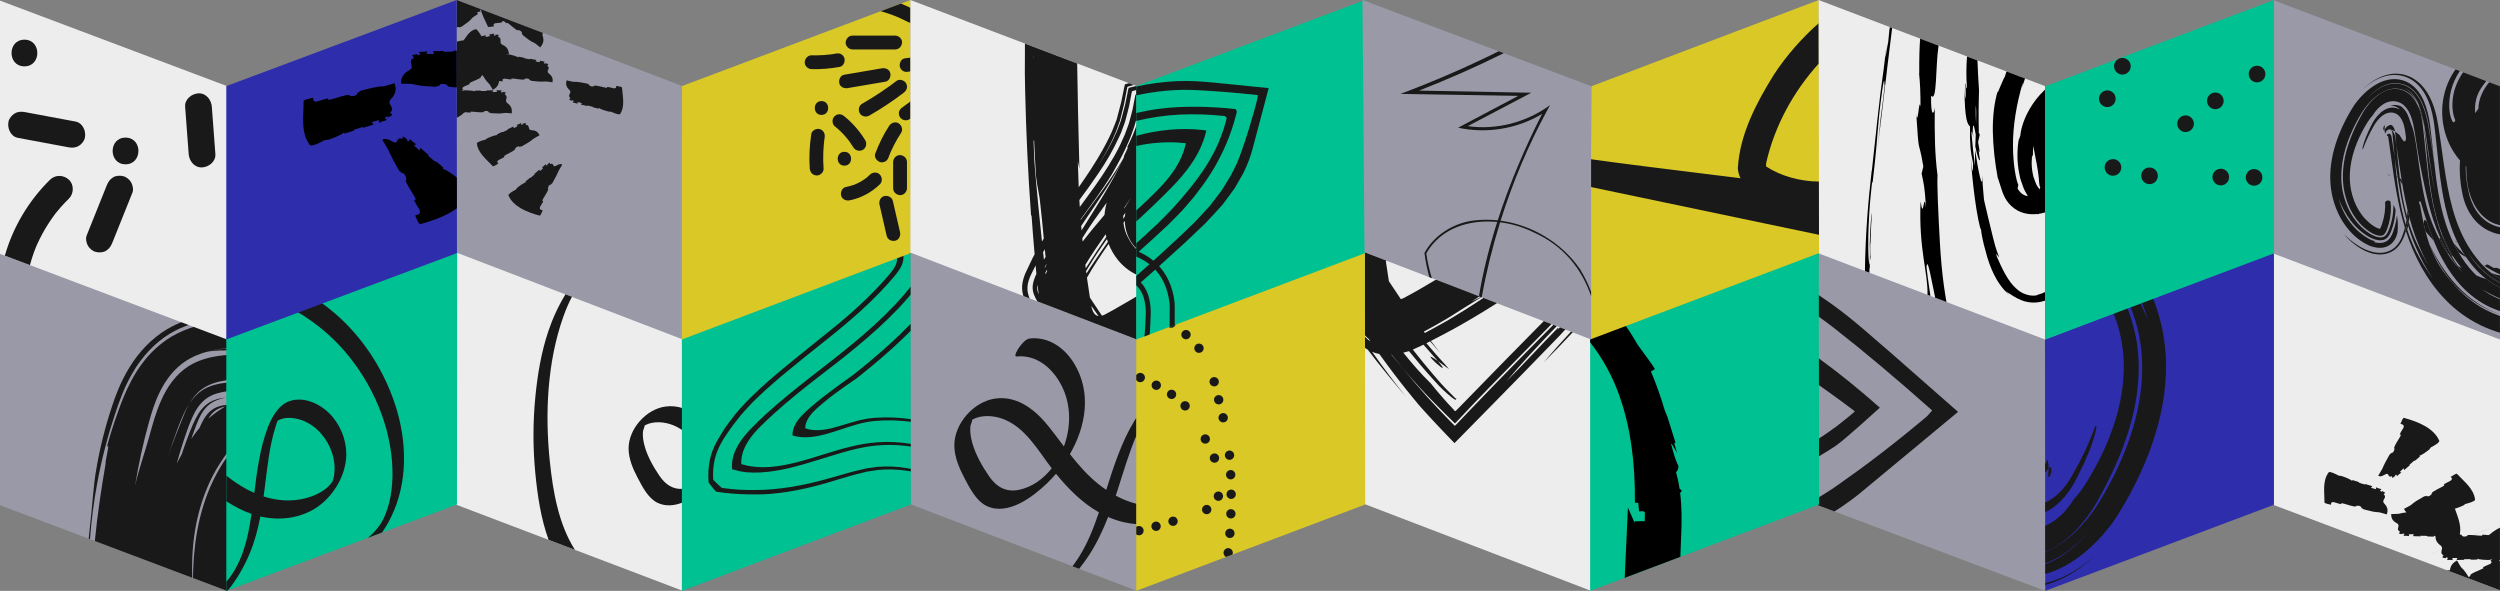 <svg xmlns="http://www.w3.org/2000/svg" id="Layer_1" viewBox="0 0 2195.34 518.86"><rect x="0" y="0" width="2195.34" height="518.86" fill="#808080" stroke="none"/><defs><style>.cls-1{fill:none;}.cls-2{fill:#00c191;}.cls-3{fill:#ededed;}.cls-4{fill:#d9c826;}.cls-5{fill:#191919;}.cls-6{fill:#9a99a8;}.cls-7{fill:#2e2eac;}</style></defs><g><polygon class="cls-6" points="1596.98 222.26 1594.71 442.99 1795.78 518.85 1795.78 296.36 1596.98 222.26"></polygon><g><path class="cls-5" d="M1609.43,267.69c-4.15-2.99-8.43-5.93-12.83-8.84l-.19,18.75c4.83,3.4,9.52,6.87,14.08,10.42,13.28,10.38,26.72,21.28,40.95,33.25,14.2,11.92,28.97,24.68,45.26,39.18l-4.34,4.89c-1.79,1.68-4.06,3.42-6.07,5.13l-12.01,9.85c-7.61,6.14-15.02,12.04-21.78,17.23-13.78,10.65-25.87,19.39-37.8,27.77-5.84,4.18-12.06,8.14-18.56,12.05-.46,.26-.92,.52-1.38,.77l-.05,4.86,16.15,6.1c2.3-1.44,4.55-2.87,6.75-4.31,6.34-4.43,12.43-8.85,17.94-13.54,28.03-23.25,55.99-46.44,83.88-69.58-19.45-17.09-38.88-34.16-58.28-51.21-17.9-15.25-33.11-29.42-51.73-42.76Z"></path><path class="cls-5" d="M1650.76,357.99c-18.41-16.34-36.07-30.58-53.55-43.26-.39-.28-.78-.55-1.17-.83l-.24,23.23c19.93,13.99,32.95,24.05,32.95,24.05,.3,.37-11.9,10-15.43,12.77-6.01,4.4-12.03,8.62-18.03,12.36l-.16,15.68c5.5-3.21,11.06-6.64,16.73-10.39,6.99-4.53,38.89-33.6,38.89-33.6Z"></path></g></g><g><polygon class="cls-6" points="799.44 221.87 799.44 442.76 998.2 518.85 998.2 296.37 799.44 221.87"></polygon><g><path class="cls-1" d="M881.05,367.99c-8.05-3.08-18.54-3.93-26.45,.09-.27,.14-.52,.3-.78,.46-.15,1.69-1.52,4.34-1.69,6-.5,4.81,.4,9.82,1.69,14.43,2.94,10.43,8.54,20.21,14.62,29.11,6.45,9.47,15.05,14.52,26.7,11.98,11.48-2.5,21.17-9.69,28.42-18.83-12.05-15.73-23.11-35.83-42.51-43.25Z"></path><path class="cls-5" d="M998.2,518.32c-.21,.1-.42,.19-.62,.3l.62,.24v-.53Z"></path><path class="cls-5" d="M941.78,497.25l5.86,2.24c2.95-3.72,5.76-7.54,8.36-11.49,7.01-10.67,12.44-22.18,17.07-34.03,7.89,3.48,16.47,5.65,25.13,6.29v-17.78c-6.4-1.62-12.56-4.08-18.42-7.23,.67-2.01,1.33-4.02,1.98-6.04,5.11-15.86,9.78-32.07,16.44-47.4v-15.46c-.79,1.18-1.54,2.35-2.24,3.51-5.65,9.28-10.13,19.3-14.03,29.42-3.91,10.15-7.21,20.51-10.49,30.88-2.55-1.73-5.03-3.56-7.43-5.51-9.39-7.64-17.15-16.56-24.48-25.87,14.18-24.45,19.12-54.15,3.78-79.51-8.29-13.69-22.31-23.73-38.86-22.07-3.89,.39-7.6,5.23-9.72,8.13-.55,.75-5.17,8.02-1.95,7.7,17.77-1.78,31.9,10.68,39.51,25.75,8.39,16.6,8.32,35.96,1.98,53.22-4.14-5.45-8.23-10.96-12.49-16.38-11.57-14.73-27.39-28.23-47.42-25.69-19.14,2.42-36.52,22.06-36.33,41.39,.1,9.92,4.2,19.57,8.75,28.22,4.61,8.75,10.31,20.31,19.66,24.78,18.54,8.85,40.6-7.95,53.23-20.15,2.65-2.56,5.21-5.29,7.65-8.15,10.66,13.17,22.94,25.49,37.69,33.88-1.28,3.74-2.59,7.47-3.99,11.16-4.89,12.87-10.87,25.41-19.24,36.19Zm-46.64-67.19c-11.65,2.54-20.24-2.51-26.7-11.98-6.07-8.91-11.68-18.69-14.62-29.11-1.3-4.61-2.19-9.62-1.69-14.43,.17-1.66,1.54-4.31,1.69-6,.25-.16,.5-.32,.78-.46,7.91-4.02,18.39-3.17,26.45-.09,19.4,7.42,30.46,27.52,42.51,43.25-7.25,9.14-16.94,16.32-28.42,18.83Z"></path></g></g><g><polygon class="cls-3" points="1198.6 221.48 1198.6 442.76 1397.2 518.85 1397.2 296.36 1198.6 221.48"></polygon><g><path class="cls-5" d="M1380.53,290.08c-8.93,9.63-17.31,19.02-24.82,28.03,10.13-10.15,18.18-18.72,26.42-27.42l-1.61-.61Z"></path><path class="cls-5" d="M1375.57,288.21l-4.81-1.81c-1.06,1.15-2.11,2.3-3.13,3.42,1.24-1.55,.74-1.74,.51-1.99-16.66,16.87-27.93,29.63-45.29,47.03,12.98-15.6,28.56-32.29,45.17-49.49l-2.99-1.13c-17.14,17.22-34.21,34.57-51.15,52-7.17,7.43-14.33,14.86-21.48,22.27l-9.85,10.33c-1.65,1.69-3.32,3.6-4.99,5.15l-4.89-4.93c-6.52-6.64-13.01-13.51-19.57-20.76-7.27-8.15-14.36-16.42-21.27-24.8-3.39-3.98-6.73-8.05-10.04-12.15,.09,0,.18-.01,.27-.02,3.22,4.08,6.47,8.14,9.78,12.17,4.76,5.59,9.62,11.06,14.52,16.45l7.44,7.98,6.57,6.67c5.12,5.19,10.15,10.33,15.31,15.33l1.92,1.89c.65-.37,1.31-1.32,1.97-1.94,1.3-1.39,2.61-2.79,3.93-4.19,2.59-2.74,5.2-5.5,7.82-8.27,2.58-2.71,5.18-5.43,7.8-8.16,3.2-3.3,6.41-6.61,9.64-9.94,6.65-6.8,13.36-13.66,20.09-20.54,11.48-11.69,23.07-23.44,34.6-35.16l-6.88-2.59c-12.58,12.67-25.09,25.41-37.56,38.18l-35.47,36.37-3.35,3.42c-1.11,.91-2.25,3.26-3.33,1.1-2.18-2.28-4.35-4.6-6.47-6.96-2.14-2.36-4.21-4.73-6.3-7.19l-3.12-3.72-4.59-5.62-1.34-1.32c-7.07-6.94-14.8-15.73-22.71-25.58,.33-.1,.66-.19,1-.3l3.97-1.06c5.73,7.04,12.82,15.53,20.26,23.75,2.22,2.43,4.43,4.85,6.61,7.23,1.25,1.22,2.48,2.41,3.67,3.56,2.29,2.13,4.33,3.95,6.03,5.31,1.68,1.38,3.03,2.29,3.87,2.74,.21,.06,.39,.3,.55,.13,.16-.27,.28-.5,.38-.7,.19-.4,.24-.67,.16-.8,0-.05-.11,.02-.32,.21-.21,.45-.51-.08-.89-.45-.78-.78-1.92-1.92-3.35-3.34-1.45-1.47-3.2-3.24-5.16-5.24-1.1-1.17-2.26-2.41-3.46-3.7-2.35-2.71-4.8-5.53-7.33-8.45-5.68-6.67-11.65-13.96-17.65-21.62,.42-.2,.84-.4,1.26-.57,2.69-1.26,5.37-2.42,8.06-3.74,5.84,6.64,9.93,11.29,12.66,14.4-10.33-7.36-6.3-2.53-1.65,1.72,4.67,4.22,9.86,7.82,1.65-1.72,2.45,1.69,5.56,4.03,9.82,7.1-.7-.83-1.44-1.72-2.12-2.54-6.03-6.56-11.95-13.33-17.77-20.25,1.09-.55,2.18-1.1,3.27-1.65,2.97,3.51,5.97,6.97,8.99,10.38-2.75-3.45-5.54-7.06-8.32-10.72,3.95-2.01,7.89-4.04,11.82-6.14,2.93-1.54,5.85-3.09,8.74-4.72l5.03-2.82c6.6-3.72,13.12-7.56,19.57-11.49l9.62-5.97,4.23-2.7-12.02-4.53-7.7,5.1c-6.61,4.31-13.32,8.51-20.12,12.62l-2.56,1.53-3.82,2.21-8.04,4.49c-2.69,1.52-5.41,2.95-8.13,4.41-.63,.34-1.27,.67-1.9,1.01-.3-.4-.59-.8-.89-1.2,6.59-3.45,12.87-7.09,19-10.65l2.87-1.72,1.97-1.22c1.31-.83,2.63-1.66,3.95-2.5,2.65-1.67,5.35-3.38,8.13-5.13,4.79-3.03,9.91-6.19,15.52-9.58l-.33-.12c-3.01,1.51-6.02,3.01-9.04,4.48,2.65-1.71,5.14-3.37,7.58-5.03l-38.47-14.5c-2.42,1.43-4.83,2.86-7.24,4.29-4.55,2.72-9.23,5.42-14.08,8.11l-7.41,4.03c-.84,.43-1.73,.78-2.64,1.06-3.1-4.56-6.12-9.08-8.98-13.47l-1.56-2.36c-.86-5.21-1.69-11.04-2.55-16.88-.03-.18-.06-.42-.09-.63,.15-.26,.3-.52,.45-.78l-18.78-7.08v72.98c1.01,1.13,2.14,2.24,3.42,3.24,.46,.67,.94,1.32,1.39,1.99-1.17-.75-2.26-1.57-3.24-2.43-.57-.51-1.06-1.05-1.57-1.58v9.81c.78,.53,1.59,1.04,2.43,1.52,5.32,7.03,10.76,13.96,16.36,20.75,5.61,6.92,11.32,13.68,17.03,20.35-10.3-12.71-20.11-25.81-29.5-39.15,2.2,.91,4.29,1.49,6.31,1.87,4.03,5.62,8.12,11.2,12.3,16.72,3.77,4.96,7.59,9.9,11.5,14.75l5.9,7.27,2.98,3.61,1.5,1.81,1.73,2.02c5.3,5.93,10.64,11.7,15.96,17.34,2.67,2.8,5.33,5.59,7.98,8.38l4,4.14,1.99,2.06,.13,.13s.08-.08,.13-.12l.26-.26,.51-.52,1.03-1.04c10.73-10.92,21.42-21.78,32.12-32.67,19.13-19.5,38.38-39.05,57.96-59.4,2.11-2.32,4.25-4.61,6.35-6.86Z"></path></g></g><g><polygon class="cls-3" points="400.35 220.75 400.05 442.99 599.63 518.86 599.63 296.36 400.35 220.75"></polygon><g><path class="cls-5" d="M599.63,429.28c-8.67,.65-15.27-3.75-20.39-11.25-5.44-7.98-10.47-16.74-13.1-26.09-1.16-4.13-1.96-8.62-1.52-12.93,.15-1.48,1.38-3.86,1.51-5.37,.23-.14,.45-.29,.7-.41,7.09-3.6,16.48-2.84,23.7-.08,3.28,1.25,6.29,2.92,9.09,4.88v-19.58c-4.69-1.54-9.71-2.16-15.08-1.48-17.15,2.17-32.72,19.77-32.55,37.09,.09,8.89,3.76,17.54,7.84,25.28,4.13,7.84,9.24,18.2,17.61,22.2,7.12,3.4,14.82,2.56,22.18-.35v-11.9Z"></path><path class="cls-5" d="M598.6,518.47l1.03,.39v-.69c-.34,.09-.68,.21-1.03,.3Z"></path><path class="cls-5" d="M482.83,405.39c-4.34-41.89-2.35-87.03,11.76-127.05,2.23-6.33,4.92-12.68,8.17-18.73l-5.6-2.13c-6.58,10.58-11.85,22.02-15.75,33.66-6.18,18.47-9.37,37.84-11.28,57.17-2.22,22.49-2.22,45.2,0,67.7,1.87,18.95,4.84,39.44,11.61,58.03l23.13,8.79c-14.29-22.38-19.29-51.06-22.02-77.44Z"></path></g></g><g><polygon class="cls-6" points="401.06 0 401.06 221.87 599.63 298.1 598.7 75.38 401.06 0"></polygon><g><path class="cls-5" d="M426.11,97.52c2.16-.54,3.16,.62,3.12,1.28,2.13-.09-.03,.44,2.09,.58,4.24,.27,8.49,.55,11.72-.2,1.08-.17,4.24,.25,6.37,.38,.18-2.88,.3-6.07-3.89-9.02-3.13-2.4,1.46-5.23-2.07-7.56-1.07-.68,3.17-1.94-2.16-2.31v.7c-3.19-.64-.01-1.39-1.09-2.07-2.12,.05-3.19,.08-4.26-.12,.02,.45,1.09,1.11,.04,1.59l-3.18,.06c-1.08-.43,1.04-1.15-.04-1.57-1.07,.03-3.19,.08-4.25,.11-1.06,.03-1.07-.19-1.07-.41,0,.22,.02,.66,.02,.88-1.06,.03-3.19,.08-4.25,.1-1.06,.03-1.07-.19-1.08-.4-2.12,.05-4.25-.1-5.31,.14l.02,.63c-1.08-.81-6.41-1.07-9.59-.97,1.07,.17-2.12,.26-1.05,.43-.3-.05-.61-.09-.92-.14,.51-.25,1.04-.51,1.58-.76-.36-.74-1.69-1.03-.03-2.49-.09-.19,3.94-1.61,5.78-2.69-.09-.19-.28-.57-.37-.75,2.79-1.54,5.87-2.51,8.66-4.06,2.79-1.55,.49-1.42,2.32-2.52,.16-.15,.32-.26,.48-.38,1.82,2.94,3.66,5.71,5.72,7.51,.77,.77,2.23,3.61,3.35,5.42,2.44-1.5,5.05-3.28,5.44-7.71,.97,.1,2.09,.15,3.23,.27,.09-.9-.88-1.93,1.31-2.38,.02-.23,4.2,.67,6.34,.68,.02-.22,.07-.66,.1-.88,3.19,.13,6.31,.91,9.5,1.04,3.19,.13,1.17-.95,3.31-.92,2.18-.39,3.12,.78,3.05,1.41,2.13,.02-.05,.42,2.06,.65,4.23,.46,8.45,.91,11.71,.46,1.08-.08,4.23,.47,6.34,.71,.26-2.35,.58-4.85-3.31-7.79-2.88-2.44,2-4.15-1.15-6.65-.95-.77,3.41-1.05-1.76-2.34l-.1,.6c-3.05-1.13,.2-1.2-.74-1.98-2.1-.36-3.14-.55-4.15-.93-.07,.41,.87,1.19-.25,1.42l-3.14-.53c-.98-.59,1.22-.85,.25-1.44-1.05-.18-3.14-.55-4.19-.73-1.05-.18-1.01-.39-.97-.6-.04,.21-.11,.63-.15,.84-1.05-.18-3.14-.54-4.19-.72-1.05-.18-1.01-.4-.98-.61-2.09-.37-4.15-.95-5.23-.92l-.11,.65c-.9-1.04-6.05-2.41-9.19-2.96,1.01,.41-2.13-.15-1.12,.26-.13-.05-.27-.11-.41-.16,.92-.11,1.86-.23,2.64-.35-.44-2.84-.99-5.98-5.7-7.97-2.85-1.34-.96-3.99-2.08-5.78,0-.01-.01-.03-.02-.04-.29-.44-.75-.82-1.52-1.12-1.19-.44,2.69-2.56-2.59-1.8l.16,.68c-3.27,.05-.32-1.35-1.52-1.78-2.07,.5-3.1,.75-4.19,.78,.11,.44,1.3,.86,.37,1.55l-3.1,.73c-1.14-.19,.77-1.34-.37-1.53-.87,.21-2.44,.59-3.54,.86-1.59-2.73-3.74-5.93-4.89-6.27-3.34,.72-5.53,2.74-7.52,5.26-1.11,1.41-2.15,2.98-3.24,4.53-1.92,.24-4.12,.66-5.73,1.06,.49-.03,.11,.12-.34,.28V103.52c1.72-.97,3.66-2.26,5.06-3.26-.95,.5,1.65-1.35,.7-.84,.53-.28,1.08-.59,1.64-.91,1.42,.15,3.49,.39,4.8,.35,.01-.21,.04-.61,.05-.82,3.19-.01,6.35,.61,9.54,.6,3.19-.02,1.13-1.01,3.26-1.11Z"></path><path class="cls-5" d="M403.5,24.15c1.62-1.39,.26,.37,2.01-.83,3.5-2.41,7.02-4.8,9.06-7.44,.72-.82,3.49-2.44,5.23-3.65-.31-.45-.66-.92-1.02-1.39,1.55-.43,2.49-.67,3.42-.74-.11-.4-1.3-.7-.39-1.38l.5-.14c1.13,5.15,4.16,10.1,6.23,15.01,1.11,.29,3.19-.23,5.29-.52-.11-.87-1.28-1.59,.74-2.54-.03-.21,4.24-.37,6.32-.87-.03-.21-.08-.65-.11-.86,.54-.11,1.09-.19,1.64-.27,.88,.75,1.84,1.54,2.58,2.03,.12-.15,.37-.47,.49-.62,1.52,1.05,2.92,2.25,4.33,3.43h.02c1.03,.87,2.06,1.72,3.17,2.48,2.64,1.8,1.5-.2,3.32,.93,2.09,.76,2.26,2.3,1.83,2.83,1.81,1.14-.28,.36,1.39,1.67,3.34,2.63,6.66,5.28,9.79,6.46,.99,.46,3.36,2.61,5.03,3.92,1.9-2.44,3.94-5.24,2.15-10.16-.36-1.13-.14-1.92,.3-2.6l-23.39-8.92h-.01l-5.51-2.11-13.57-5.18-9.05-3.45-.34-.13-1.94-.74-.81-.31-3.47-1.32-.05-.02h0l-7.3-2.79-2.26-.86-1.85-.71L401.06,0V24.26c1.09-.82,2.14-.55,2.45-.1Z"></path><path class="cls-5" d="M442.98,137.8c-.1-.2-.31-.59-.41-.79,2.68-1.75,5.66-2.92,8.34-4.67,2.68-1.75,.43-1.47,2.19-2.69,1.56-1.6,2.98-1.17,3.27-.61,1.76-1.22,.19,.37,2.05-.66,3.71-2.08,7.41-4.16,9.83-6.43,.84-.7,3.72-2.06,5.57-3.1-1.09-2.11-2.26-4.36-7.13-4.51-3.76-.32-.81-4.55-4.87-4.74-1.24-.07,2.12-2.84-2.84-.86l.28,.54c-3.15,.87-.57-1.08-1.81-1.16-1.91,.93-2.87,1.39-3.92,1.67,.19,.37,1.44,.45,.67,1.28l-2.86,1.4c-1.15,.1,.47-1.39-.68-1.3-.96,.46-2.87,1.39-3.83,1.85-.95,.46-1.05,.27-1.15,.09,.1,.19,.29,.57,.39,.75-.95,.46-2.87,1.39-3.82,1.86-.96,.47-1.06,.27-1.16,.08-1.91,.93-3.92,1.66-4.78,2.31l.3,.59c-1.36-.31-6.35,1.6-9.23,2.98,1.06-.26-1.81,1.12-.75,.86-3.18,.78-7.34,2-7.87,3.28,.88,8.65,8.58,14.22,14.14,20.26,1.14-.12,2.88-1.39,4.72-2.44-.42-.8-1.77-1.09-.23-2.73-.1-.2,3.81-1.89,5.56-3.13Z"></path><path class="cls-5" d="M488.07,145.69c-1.53,.8-1.91,.01-2.27-.76-.37-.76-.74-1.51-2.53-.83-1.11,.37,1.49-3.06-2.65,.27l.34,.37c-2.69,1.79-.68-.74-1.8-.41-1.6,1.4-2.39,2.1-3.31,2.67,.24,.29,1.39-.03,.84,.95l-2.36,2.14c-1.05,.42,.15-1.4-.88-.99-.8,.7-2.4,2.1-3.21,2.8-.8,.7-.93,.54-1.07,.39,.14,.15,.4,.47,.54,.62-.8,.7-2.39,2.11-3.19,2.81-.8,.71-.94,.54-1.09,.38-1.6,1.4-3.35,2.62-4,3.49l.46,.53c-1.4,.02-5.75,3.11-8.17,5.18,.98-.5-1.44,1.59-.46,1.09-2.91,1.51-6.72,3.6-6.79,5.15,2.02,4.8,6.03,8.53,10.95,11.4,4.93,2.88,10.75,4.86,16.59,6.44,1.06-.67,1.6-2.77,2.55-4.67-1.11-.53-2.74-.16-2.53-2.47-.26-.14,2.27-3.6,3.04-5.61-.23-.13-.7-.39-.93-.52,1.36-2.89,3.35-5.42,4.73-8.31,1.4-2.88-.39-1.44,.53-3.38,.61-2.12,1.99-2.51,2.45-2.25,.9-1.94,.32,.18,1.36-1.67,2.09-3.7,4.12-7.44,5.33-10.42,.44-.97,2.16-3.66,3.23-5.49-.89-.53-1.81-1.16-5.71,1.12Z"></path><path class="cls-5" d="M546.18,76.69c-.95-.64-3.08-.84-5.16-1.26-.18,.86,.68,1.93-1.55,2.15-.04,.21-4.12-1.06-6.25-1.27-.04,.21-.14,.64-.18,.85-3.17-.42-6.2-1.48-9.37-1.91-3.17-.43-1.26,.84-3.39,.62-2.21,.2-3.03-1.06-2.9-1.68-2.13-.22,.09-.42-1.99-.84-4.17-.85-8.33-1.69-11.63-1.51-1.09,0-4.16-.85-6.25-1.28-.52,2.45-1.09,5.09,2.54,8.44,2.68,2.73-2.32,4.23,.68,7.02,.91,.85-3.46,.94,1.63,2.52l.13-.62c2.98,1.32-.26,1.24,.64,2.09,2.07,.47,3.11,.7,4.1,1.15,.09-.42-.82-1.27,.31-1.45l3.11,.7c.95,.65-1.26,.81-.31,1.46,1.04,.24,3.11,.71,4.15,.94,1.04,.24,.99,.44,.95,.65,.04-.21,.13-.63,.18-.84,1.04,.24,3.11,.7,4.14,.94,1.04,.23,.99,.44,.95,.65,2.07,.47,4.1,1.15,5.18,1.17l.14-.64c.86,1.08,5.94,2.69,9.06,3.4-.99-.45,2.12,.26,1.13-.19,2.97,1.35,6.98,2.95,8.19,2.32,4.74-6.89,2.26-15.63,1.78-23.59Z"></path></g></g><g><polygon class="cls-6" points="0 443.64 199.34 518.85 199.34 296.36 0 221.29 0 443.64"></polygon><g><path class="cls-1" d="M156.19,375.81c-3.14,8.56-6.23,17.28-9,26.23,1.84-5.83,4.46-13.03,7.32-20.11,2.73-7.23,5.6-13.98,7.57-18.91,1.19-2.89,2.52-5.73,4.08-8.44-1.93,2.98-3.49,5.96-5.05,9.33-1.73,3.72-3.34,7.71-4.92,11.9Z"></path><path class="cls-1" d="M190.54,361.63c2.39-1.65,4.64-3.09,7.19-4.73-3.22,.76-6.29,1.92-8.89,3.83-2.52,1.86-4.39,4.34-5.87,6.98,2.87-2.59,5.36-4.41,7.58-6.08Z"></path><path class="cls-5" d="M168.82,507.34c-.37-10.58-.07-21.38,1.16-32.3,1.82-15.64,5.59-31.54,11.94-46.66,4.5-10.78,10.41-21.11,17.42-30.43v-42.47c-.17,.02-.33,.03-.5,.05-3.86,.38-7.74,1.31-11.14,3.3-2.96,1.78-5.44,4.29-7.38,7.14-.99,1.42-1.83,2.93-2.61,4.46-.32,.58-.98,1.94-1.58,3.25l-.95,2.16c-1.47,1.75-3.02,3.72-4.65,5.95-.87,1.2-1.69,2.43-2.53,3.64,.49-1.48,.99-2.97,1.48-4.43,1.05-3.03,2.09-5.8,3.13-8.38l1.47-3.51,1.12-2.46c.77-1.63,1.63-3.21,2.61-4.71,1.94-3.01,4.38-5.65,7.21-7.67,4.32-2.94,8.93-4.25,13.4-5.15,.3-.04,.61-.05,.91-.07v-.1c-.29,.06-.58,.11-.92,.18h0c-4.87,.43-9.77,1.51-14.07,4-5.68,3.3-9.67,8.81-12.58,14.59-3.7,7.23-7.8,18.4-11.28,28.5-.25,.78-.46,1.55-.7,2.33-1.58,2.78-3.09,5.57-4.51,8.39,.02-.07,.04-.15,.06-.22,1.69-6.49,3.71-12.85,5.74-19.13,2.11-6.28,4.17-12.56,6.37-17.7,1.22-2.85,1.95-4.58,2.91-6.43,.94-1.86,1.98-3.68,3.15-5.39,2.33-3.44,5.24-6.46,8.63-8.72,5.26-3.47,11.24-4.88,17.19-5.74v-7.64c-7.44,.82-14.9,2.42-21.26,6.44-4.71,2.99-8.77,7.33-11.92,12.2-1.56,2.7-2.89,5.54-4.08,8.44-1.97,4.93-4.84,11.68-7.57,18.91-2.86,7.08-5.47,14.27-7.32,20.11,2.77-8.95,5.86-17.67,9-26.23,1.58-4.19,3.19-8.18,4.92-11.9,1.56-3.36,3.12-6.34,5.05-9.33,2.94-5.13,6.76-9.71,11.42-13.06,6.47-4.54,13.77-6.58,21.77-7.76v-22.06c-2.57,.22-5.23,.5-8.05,.91-9.05,1.34-17.89,4.01-25.51,8.8-11.07,6.98-18.76,17.99-23.88,29.38-5.05,11.16-7.87,21.85-10.83,32.66-3.46,12.44-9.77,30.74-12.53,43.32,3.27-19.59,7.21-37.95,12.27-55.99,2.55-9.11,5.11-17.97,10.34-28.2,5.04-9.78,12.15-19.13,22.02-25.6,5.14-3.38,11.18-6.07,17.65-7.87h.02c3.86-.86,7.85-1.21,11.82-1.35l5.94-.1h.73v-1.75c-1.16,.11-2.31,.23-3.46,.34-1.73,.19-3.45,.43-5.15,.7-3.37,.53-6.65,1.26-9.82,2.13,5.36-1.59,10.98-2.6,16.74-3.27,.58-.07,1.13-.12,1.7-.18v-9.28l-26.71-10.06c-7.63,2.12-15.07,5.16-22.02,9.24-10.02,6.06-18.83,14.24-25.88,23.8-7.03,9.31-12.94,21.33-15.9,28.69-3.45,8.29-5.81,15.31-8.42,22.75-2.45,7.36-4.68,14.64-6.61,21.77,1.96-3.04,1.34,.41,.5,4.68-.8,4.28-1.94,9.35-1.47,9.47-3.62,21.26-7.22,44.34-9.51,68.37l85.51,32.26Zm20.01-146.61c2.6-1.9,5.68-3.07,8.89-3.83-2.55,1.63-4.79,3.08-7.19,4.73-2.22,1.66-4.71,3.49-7.58,6.08,1.48-2.64,3.35-5.12,5.87-6.98Z"></path><path class="cls-5" d="M170.99,481.4c-.98,9.1-1.42,17.83-1.5,26.19l29.85,11.26v-117.55c-8.05,11.43-14.18,23.77-18.54,36.03-5.36,15.07-8.26,30-9.81,44.07Z"></path><path class="cls-5" d="M79.01,473.45c1.22-16.38,3.31-32.59,6.25-48.53,3.87-21.41,9.39-42.32,16.21-62.61,1.68-5.03,3.4-10.12,5.7-15.77,1.12-2.81,2.33-5.6,3.76-8.68,1.64-3.47,3.58-7.13,5.57-10.57,8.06-13.84,19.04-26,32.64-34.27,5.97-3.59,12.31-6.36,18.84-8.48l-6.57-2.47c-5.08,1.91-9.97,4.22-14.62,6.96-13.55,8.06-24.54,19.74-32.73,32.95-4.02,6.37-7.91,14.35-9.86,19.12-2.25,5.36-4.13,10.46-5.62,15.07-6.22,18.53-10.87,37.17-13.98,55.57-2.56,13.84-3.69,34.92-5.41,48.64-.51,4.22-.94,8.43-1.31,12.63l1.12,.42Z"></path></g></g><g><polygon class="cls-3" points="0 222.89 199.34 298.1 199.34 75.61 0 .54 0 222.89"></polygon><g><path class="cls-1" d="M174.3,81.98c6.66-.3,11.26,5.62,11.72,11.72,1.04,13.86,2.08,27.73,3.12,41.59,.49,6.55-5.76,11.45-11.72,11.72-6.66,.3-11.26-5.62-11.72-11.72-1.04-13.86-2.08-27.73-3.12-41.59-.49-6.55,5.76-11.45,11.72-11.72Zm-64.06,38.86c15.11,0,15.08,23.44,0,23.44s-15.08-23.44,0-23.44Zm-34.17,86.01c5.88-14.66,11.76-29.32,17.65-43.98,1.2-2.99,2.66-5.25,5.39-7,2.66-1.72,6.03-1.87,9.03-1.18,2.79,.64,5.58,2.96,7,5.39,1.37,2.34,2.24,6.39,1.18,9.03-5.88,14.66-11.77,29.32-17.65,43.99-1.2,2.99-2.66,5.25-5.39,7-2.66,1.72-6.03,1.87-9.03,1.18-2.79-.64-5.58-2.96-7.01-5.39-1.37-2.34-2.24-6.39-1.18-9.03ZM21.46,34.84c15.11,0,15.08,23.44,0,23.44s-15.08-23.44,0-23.44ZM7.5,106.63c.64-2.79,2.96-5.58,5.39-7,2.85-1.67,5.88-1.77,9.03-1.18,14.8,2.76,29.6,5.52,44.4,8.28,6.45,1.2,9.5,8.66,8.19,14.42-.64,2.79-2.95,5.58-5.39,7-2.84,1.67-5.88,1.77-9.03,1.18-14.8-2.76-29.6-5.52-44.4-8.28-6.45-1.2-9.5-8.66-8.19-14.42Z"></path><path class="cls-5" d="M15.69,121.05c14.8,2.76,29.6,5.52,44.4,8.28,3.15,.59,6.19,.48,9.03-1.18,2.43-1.42,4.75-4.21,5.39-7,1.31-5.76-1.74-13.22-8.19-14.42-14.8-2.76-29.6-5.52-44.4-8.28-3.15-.59-6.19-.48-9.03,1.18-2.43,1.42-4.75,4.21-5.39,7-1.31,5.76,1.74,13.22,8.19,14.42Z"></path><path class="cls-5" d="M165.69,135.29c.46,6.1,5.06,12.02,11.72,11.72,5.96-.27,12.21-5.17,11.72-11.72-1.04-13.86-2.08-27.73-3.12-41.59-.46-6.1-5.07-12.02-11.72-11.72-5.96,.27-12.21,5.17-11.72,11.72,1.04,13.86,2.08,27.73,3.12,41.59Z"></path><path class="cls-5" d="M84.25,221.27c3,.68,6.37,.54,9.03-1.18,2.73-1.76,4.19-4.01,5.39-7,5.88-14.66,11.77-29.32,17.65-43.99,1.06-2.64,.19-6.69-1.18-9.03-1.42-2.43-4.21-4.75-7-5.39-3-.68-6.37-.54-9.03,1.18-2.73,1.76-4.19,4.01-5.39,7-5.88,14.66-11.77,29.32-17.65,43.98-1.06,2.64-.19,6.69,1.18,9.03,1.42,2.43,4.21,4.75,7.01,5.39Z"></path><path class="cls-5" d="M31.72,216.58h0c.27-.7-.68,1.6,0,0Z"></path><path class="cls-5" d="M31.55,217.02c.08-.21,.14-.35,.17-.44h0c-.68,1.6,.27-.7,0,0,.31-.72,.63-1.43,.95-2.14,1.45-3.2,3.01-6.34,4.69-9.42,3.18-5.83,6.8-11.39,10.73-16.73,.14-.19,.23-.31,.29-.39-1.01,1.29,.42-.59,0,0l.02-.02c.48-.61,.97-1.22,1.46-1.83,1.11-1.36,2.24-2.7,3.4-4.02,2.32-2.63,4.75-5.17,7.26-7.63,4.39-4.3,4.64-12.32,0-16.58-4.71-4.33-11.9-4.59-16.58,0-18.67,18.31-32.52,41.52-39.68,66.68l22.03,8.31c.98-3.67,2.09-7.3,3.38-10.87,.59-1.65,1.23-3.29,1.88-4.92Z"></path><path class="cls-5" d="M48.38,187.9c.42-.59-1.01,1.29,0,0h0Z"></path><path class="cls-5" d="M21.46,58.28c15.08,0,15.11-23.44,0-23.44s-15.11,23.44,0,23.44Z"></path><path class="cls-5" d="M110.24,144.28c15.08,0,15.11-23.44,0-23.44s-15.11,23.44,0,23.44Z"></path></g></g><g><polygon class="cls-2" points="1597.12 220.75 1597.42 442.99 1396.36 518.86 1396.36 296.36 1597.12 220.75"></polygon><path d="M1476.98,430.96l-2.06-1.8c-.74-4.83-1.75-9.7-3.13-14.56,.83-.68,1.61-1.8,1.95-3.62l.26-1.41-.6-1.31c-2.33-5.05-4.06-10.74-5.86-18.31l.47-.15,4.63,7.8-2.45-8.5,1.14-.37-7.14-22.77-2.36-5.79c-3.7-12.43-7.66-23.6-12.09-33.96l3.51-2.08c-1.46-2.53-3.17-4.98-4.94-7.36-2.87-4.08-6.49-9.04-10.17-14-3.46-6.1-7.2-12.02-11.28-17.89l-4.36,1.64-4.37,1.65-15.45,5.82-4.43,1.67-1.89,.71v4.23c11.37,14.5,20.41,31.13,26.34,48.86,9.02,25.98,13.26,56.07,12.97,92l2.92,.09c.22,1.93,.47,4.39,.76,7.54l3.81-.19c.1,.09,.2,.19,.31,.28,.33,.3,.65,.56,.96,.8-.04,2.54-.11,5.11-.17,7.66l-8.81,.15c0,.43,0,.91,.01,1.4l-5.92-13.45-2.83,61.66,16.32-6.16,.98-.37,3.59-1.36,4.58-1.73,14.31-5.4,4.55-1.72,4.55-1.72c.09-4.29,.28-8.77,.49-13.47l.27-6.29c.44-11.28,.61-23.65-.97-36.32l1.58-1.92Z"></path></g><g><polygon class="cls-4" points="1597.12 0 1597.42 222.24 1396.36 298.1 1397.4 75.77 1597.12 0"></polygon><path class="cls-5" d="M1597.39,196.44v-4.12l-.03-14.38v-8.82l-.03-9.67c-16.83-.15-33.67-4.93-46.42-13.25-.11-.48-.26-1.88,.47-4.95,7.47-31.43,23.59-60.97,45.81-85.56l-.02-13.94v-8.55l-.03-12.9c-15.1,13.32-28.48,28.6-39.52,45.39l-.15,.24c-15.21,24.7-29.53,51.64-31.36,81.2l-.05,.87,.1,.86c.33,2.76,1.1,5.3,2.23,7.65-11.08-1.38-22.07-2.73-32.88-4.07-35.28-4.35-68.98-8.5-98.42-12.61l-.05,9.65v1.41l-.02,2v1.57l-.05,9.77,200.42,41.98v-9.78Z"></path></g><g><polygon class="cls-2" points="799.54 220.75 799.85 442.99 598.78 518.86 598.78 296.36 799.54 220.75"></polygon><g><path class="cls-5" d="M799.54,222.42v-1.67l-5.77,2.17,3.76-.31c.67-.06,1.34-.13,2.02-.19Z"></path><path class="cls-5" d="M763.74,317.43l-9.75,7.96-4.85,3.86-2.27,1.63c-3.26,2.33-6.53,4.68-9.8,7.03-6.82,4.93-14.2,10.42-21.85,16.85-5.37,4.66-11.15,9.33-15.28,15.27-2.02,2.96-3.53,6.3-3.94,9.75-.11,.86-.12,1.72-.12,2.58l2.23,.59c1.49,.45,3.05,.6,4.61,.82,9.53,1.01,19.51-1.48,29.13-4.52,9.67-3.02,19.27-6.7,28.97-8.53,1.05-.26,2.74-.46,4.31-.67l2.4-.32,3.81-.25c2.54-.18,5.08-.34,7.62-.31,2.54,0,5.09-.1,7.63,.09,4.4,.17,8.78,.58,13.15,1.14v-2.36c-9.97-1.4-20.12-1.87-30.25-1.19l-2.15,.12-1.29,.14-2.48,.29-1.24,.14-.92,.15-1.78,.31c-2.37,.43-4.71,.98-7.04,1.6-4.65,1.22-9.21,2.68-13.72,4.03-8.96,2.68-17.97,5.07-26.4,3.8-1.23-.23-2.46-.39-3.62-.81l-1.75-.54c-.03-.68,.05-1.44,.16-2.16,.46-2.92,1.8-5.72,3.56-8.19,3.55-4.97,8.4-8.79,12.81-12.57,6.43-5.33,12.6-9.81,18.24-13.77,2.69-1.86,5.37-3.71,8.05-5.56l1.86-1.26,4.57-3.63c3.27-2.58,6.55-5.35,9.83-8.01,11.34-9.4,22.62-19.45,33.45-30.38v-6.2c-11.49,11.95-23.63,22.85-35.9,33.05Z"></path><path class="cls-5" d="M785.45,268.13c-11.31,11.91-23.51,22.84-36.09,33.26l-9.5,7.74-9.3,7.35c-6.22,4.85-12.45,9.7-18.7,14.57-12.71,9.98-26.18,20.65-39.26,32.57-4.66,4.19-8.98,8.6-13.28,12.95-4.24,4.39-8.12,9.05-11.15,14.2-3,5.13-5.09,10.87-5.37,16.84-.09,1.49,0,2.98,.11,4.47l4.03,1.05c2.67,.81,5.41,1.12,8.13,1.56,8.75,.76,17.48,.11,26.04-1.29,8.57-1.4,16.99-3.52,25.51-6.01,8.52-2.46,17.14-5.22,25.94-7.89,8.79-2.67,17.74-5.24,26.67-6.84,13.56-2.46,27.2-2.55,40.55-.5v-2.38c-9.56-1.57-19.26-2.08-28.96-1.43-19.07,1.26-36.98,7.46-54.8,12.9-17.71,5.41-35.78,10.51-53.52,8.61-2.6-.37-5.19-.6-7.7-1.34l-3.77-.93c-.15-1.3-.09-2.8,.04-4.19,.55-5.68,2.83-11.16,5.96-16.01,3.14-4.87,7.01-9.24,11.11-13.3,4.18-3.99,8.25-8.03,12.53-11.78,12.09-10.88,24.19-20.54,35.78-29.56,5.68-4.39,11.33-8.76,16.98-13.12l4.08-3.17,4.74-3.77c3.23-2.54,6.39-5.2,9.58-7.79,12.7-10.5,25.1-21.55,36.67-33.65,1.51-1.48,2.82-3.02,4.31-4.64l5-5.64c.62-.73,1.19-1.49,1.79-2.23v-6.96c-1.76,2.24-3.52,4.46-5.36,6.62l-4.57,5.14c-1.48,1.61-2.74,3.11-4.21,4.58Z"></path><path class="cls-5" d="M624.39,426.48c1.43,1.92,2.9,3.57,4.35,5.29,10,1.53,18.99,2.15,27.74,2.34,4.39,.09,8.67,.1,13.09-.01l6.85-.4,7.26-.72c9.92-1.16,21.27-3.25,34.06-6.64,12.78-3.28,26.75-8.3,39.82-11.26l2.48-.61,1.23-.3,1.07-.16,4.27-.66,4.22-.64,2.63-.18c1.75-.14,3.51-.29,5.27-.26,1.76,0,3.53-.13,5.3,.02,5.24,.16,10.52,.71,15.76,1.69v-2.25c-1.22-.24-2.43-.5-3.65-.7-7.98-1.31-16.05-1.7-24.02-1.16l-1.5,.07-2.24,.31-4.6,.64-2.3,.32-2.6,.58-5.25,1.21c-7,1.65-14.14,3.83-21.15,5.81-14.1,4.09-27.18,7.16-38.32,8.88-11.24,1.77-20.89,2.55-30.31,2.6-9.52,.13-19.24-.24-29.99-1.85-1.66-1.48-3.34-2.87-4.99-4.57l-2.49-2.43c-.18-1.6-.23-3.35-.23-4.97,0-6.59,1.1-12.54,2.83-17.78,1.82-5.3,4.36-10.1,7.37-14.77,3.28-4.78,6.22-9.41,10.36-14.44l4.17-5.27,4.93-5.46c1.67-1.82,3.22-3.61,5-5.43l5.77-5.51c1.95-1.83,3.75-3.64,5.82-5.47l6.19-5.45c4.02-3.62,8.36-7.19,12.62-10.73,8.51-7.08,17.22-13.96,25.67-20.74l11.23-8.98c3.18-2.5,6.22-5.05,9.33-7.57,12.32-10.15,24.08-20.61,34.9-31.86,1.39-1.35,2.69-2.89,3.95-4.23l3.1-3.3c2.09-2.27,4.05-4.69,6.13-7.09,2.06-2.4,4.03-4.96,5.54-7.8,1.51-2.83,2.5-6.03,2.3-9.24-.05-.73-.17-1.44-.33-2.14l-5.31,2c.04,.29,.09,.59,.11,.89,.18,2.78-.68,5.55-1.98,8-1.31,2.46-3.01,4.68-4.8,6.76-1.8,2.07-3.51,4.17-5.32,6.14l-6.44,6.9c-10.56,11.07-22.13,21.4-34.31,31.47-6.89,5.56-13.8,11.14-20.73,16.73-9.02,7.25-18.3,14.62-27.34,22.18-18.08,15.03-35.77,31.23-46.19,45.91l-2.85,3.92-1.39,1.95-1.16,1.86-4.55,7.41c-2.82,4.84-5.04,9.69-6.6,15.08-1.4,5.32-2.28,11.34-2.18,18.12,.02,1.69,.12,3.43,.24,5.18l2.16,2.79Z"></path></g></g><g><polygon class="cls-4" points="799.54 0 799.85 222.24 598.78 298.1 598.78 75.61 799.54 0"></polygon><g><path class="cls-1" d="M760.52,156.4c.46-.33,.22-.17-.03,.02h-.02l.05-.02Z"></path><path class="cls-1" d="M760.47,156.43l-.02,.02c-.09,.07-.17,.13-.22,.18,.08-.07,.17-.13,.25-.2Z"></path><path class="cls-1" d="M799.54,0l-8.39,3.16c2.84,1.16,5.64,2.42,8.4,3.76V0Z"></path><path class="cls-5" d="M790.21,58.71c.33,1.45,1.53,2.89,2.79,3.63,1.52,.89,3,.87,4.68,.61,.14-.02,.89-.13,1.27-.19-.09,.01-.18,.02-.27,.03,.67-.1,.58-.08,.27-.03,.23-.03,.45-.06,.68-.08l-.02-12.09c-1.72,.2-3.44,.39-5.16,.65-3.36,.51-4.9,4.57-4.24,7.47Z"></path><path class="cls-5" d="M798.67,62.79c.09-.01,.18-.02,.27-.03,.31-.05,.39-.06-.27,.03Z"></path><path class="cls-5" d="M789.53,97.97c-.5,1.56-.13,3.27,.61,4.68,.69,1.31,2.22,2.4,3.63,2.79,1.37,.38,3.49,.26,4.68-.61,.41-.3,.82-.6,1.23-.9l-.02-14.96c-2.45,1.79-4.89,3.58-7.34,5.38-1.34,.98-2.28,2.04-2.79,3.63Z"></path><path class="cls-5" d="M788.08,14.9c-.24-.1-.32-.14,.2,.08-.07-.03-.13-.05-.2-.08,.21,.09,.56,.24,.72,.31,.65,.29,1.31,.58,1.95,.87,2.27,1.04,4.51,2.14,6.72,3.3,.68,.36,1.39,.57,2.1,.68l-.02-13.15c-2.76-1.34-5.56-2.6-8.4-3.76l-17.76,6.69c3.77,1.07,7.5,2.25,11.16,3.65,1.18,.45,2.35,.92,3.52,1.41Z"></path><path class="cls-5" d="M788.08,14.9c.07,.03,.13,.05,.2,.08-.52-.22-.44-.18-.2-.08Z"></path><path class="cls-5" d="M748.69,43.41h37.37c3.4,0,5.93-2.78,6.07-6.07,.15-3.28-2.9-6.07-6.07-6.07h-37.37c-3.4,0-5.92,2.78-6.07,6.07-.15,3.28,2.9,6.07,6.07,6.07Z"></path><path class="cls-5" d="M757.13,91.05c-2.95,1.68-3.7,5.42-2.18,8.31,1.54,2.92,5.55,3.75,8.31,2.18,10.52-6,20.62-12.71,30.24-20.06,2.71-2.07,3.87-5.1,2.18-8.31-1.4-2.65-5.78-4.12-8.31-2.18-9.62,7.36-19.72,14.06-30.24,20.06Z"></path><path class="cls-5" d="M781.81,64.23c-.78-3.42-4.35-4.77-7.47-4.24-11.03,1.88-22.05,3.77-33.08,5.65-3.35,.57-4.91,4.53-4.24,7.47,.78,3.42,4.35,4.78,7.47,4.24,11.03-1.88,22.05-3.77,33.08-5.65,3.35-.57,4.91-4.53,4.24-7.47Z"></path><path class="cls-5" d="M780.83,110.47c-5,7.64-9.03,15.85-12.23,24.4-1.19,3.18,1.34,6.53,4.24,7.47,1.46,.47,3.38,.15,4.68-.61,1.44-.84,2.23-2.11,2.79-3.63,.39-1.04,.79-2.07,1.2-3.1,.14-.35,.72-2.14,.19-.47,.15-.46,.39-.9,.58-1.33,.84-1.9,1.73-3.78,2.67-5.63,1.92-3.77,4.04-7.43,6.36-10.96,1.86-2.84,.47-6.6-2.18-8.31-2.85-1.84-6.57-.48-8.31,2.18Z"></path><path class="cls-5" d="M790.37,136.2c-3.28-.15-6.07,2.9-6.07,6.07v23c0,3.4,2.78,5.93,6.07,6.07,3.28,.15,6.07-2.9,6.07-6.07v-23c0-3.4-2.78-5.93-6.07-6.07Z"></path><path class="cls-5" d="M772.62,153.29c-2.24-2.44-6.31-2.22-8.59,0-.84,.82-1.71,1.61-2.6,2.36-.31,.26-.63,.51-.94,.77,.25-.19,.49-.36,.03-.02l-.05,.04c-.08,.07-.17,.13-.25,.2,.05-.05,.14-.12,.22-.18-.24,.17-.47,.35-.71,.52-1.75,1.25-3.58,2.37-5.48,3.36-.95,.5-1.93,.94-2.91,1.39l.11-.04c1.24-.48-.9,.41-.19,.08,.03-.01,.06-.03,.08-.04-.21,.08-.41,.16-.62,.24-.49,.19-.97,.36-1.47,.53-2.09,.72-4.23,1.29-6.4,1.71-3.33,.65-4.93,4.46-4.24,7.47,.77,3.36,4.36,4.85,7.47,4.24,9.96-1.95,19.27-6.99,26.54-14.05,2.43-2.37,2.2-6.19,0-8.59Z"></path><path class="cls-5" d="M760.49,156.42l-.04,.03,.02-.02h.02Z"></path><path class="cls-5" d="M751.45,161.69l-.11,.04s-.06,.03-.08,.04c-.71,.33,1.43-.57,.19-.08Z"></path><path class="cls-5" d="M742.34,119.78c.71,.81,1.41,1.64,2.09,2.48,.17,.21,.34,.43,.51,.64-.07-.08-.13-.18-.19-.26,.28,.34,.81,1.04,.21,.29l-.02-.03c.28,.36,.56,.74,.83,1.11,1.27,1.75,2.47,3.55,3.6,5.4,1.77,2.9,5.35,3.74,8.31,2.18,2.86-1.52,3.83-5.59,2.18-8.31-4.88-8.02-11.12-15.27-18.44-21.16-1.32-1.06-2.59-1.7-4.29-1.78-1.62-.07-3.14,.71-4.29,1.78-1.12,1.03-1.78,2.8-1.78,4.3,0,1.39,.64,3.38,1.78,4.29,3.42,2.75,6.6,5.78,9.51,9.07Z"></path><path class="cls-5" d="M744.75,122.65c.07,.08,.13,.17,.19,.26l.02,.03c.59,.75,.07,.06-.21-.29Z"></path><path class="cls-5" d="M784.02,176.42c-.76-3.31-4.37-4.95-7.47-4.24-3.29,.75-4.96,4.38-4.24,7.47,2.11,9.17,4.23,18.34,6.34,27.5,.76,3.31,4.37,4.95,7.47,4.24,3.29-.75,4.96-4.38,4.24-7.47-2.11-9.17-4.23-18.34-6.34-27.5Z"></path><path class="cls-5" d="M741.5,133.32c-7.83,0-7.82,12.15,0,12.15s7.82-12.15,0-12.15Z"></path><path class="cls-5" d="M723.87,122.78v-.06c.02-.06,.02-.12,.03-.18-.08,.61-.09,.69-.03,.24Z"></path><path class="cls-5" d="M719.91,113.39c-2.87-.93-6.99,1.09-7.47,4.24-1.55,10.08-2.1,20.21-1.36,30.39,.25,3.4,2.58,5.92,6.07,6.07,3.11,.14,6.31-2.9,6.07-6.07-.34-4.7-.44-9.42-.26-14.14,.09-2.31,.24-4.62,.45-6.92,.11-1.2,.24-2.39,.38-3.59,.03-.22,.05-.43,.08-.65v.06c-.07,.45-.06,.37,.02-.24,0,.06-.02,.12-.02,.18,.09-.62,.18-1.24,.27-1.86,.52-3.38-.81-6.36-4.24-7.47Z"></path><path class="cls-5" d="M721.38,88.76c-7.83,0-7.82,12.15,0,12.15s7.82-12.15,0-12.15Z"></path><path class="cls-5" d="M729.79,47.73c1.28-.06,.48-.03,0,0h0Z"></path><path class="cls-5" d="M737.32,58.74c3.34-.6,4.92-4.51,4.24-7.47-.33-1.45-1.53-2.89-2.79-3.63-1.48-.87-3.04-.91-4.68-.61-1.02,.18-2.04,.35-3.06,.51-.43,.07-.88,.17-1.32,.19h.07c.48-.04,1.28-.06,0,0-.09,0-.17,.01-.22,.02-1.83,.23-3.67,.41-5.52,.55-3.76,.28-7.53,.36-11.3,.27-3.4-.08-5.93,2.85-6.07,6.08-.15,3.33,2.9,5.99,6.07,6.07,8.24,.2,16.46-.52,24.57-1.97Z"></path></g></g><g><polygon class="cls-3" points="1996 443.24 2195.34 518.32 2195.34 295.96 1996 220.75 1996 443.24"></polygon><g><path class="cls-5" d="M2187.81,467.96c1.08-.57-1.87,1.53-.8,.95-.59,.31-1.21,.66-1.83,1.01-1.62-.17-3.96-.44-5.44-.4-.02,.23-.05,.7-.06,.93-2.45,0-4.87-.3-7.31-.51,1.01-.45,1.98-.88,2.81-1.25-1.1,.49,2.21-.98,1.1-.49,3.31-1.47,7.72-3.42,8.81-3.91,3.3-1.49-1.11,.46-3.33,1.42-1.1,.49-3.31,1.47-5.51,2.45,0,0,1.1-.49-1.1,.49,0,0-1.33,.59-2.89,1.28-1.14-.09-2.28-.17-3.42-.16-3.62,.02-1.28,1.15-3.7,1.26-2.44,.61-3.58-.7-3.53-1.46-2,.09-.72-.31-1.54-.53,1.52-7.47-1.76-15.09-4.34-22.35,2.39-.63,5.72-1.97,7.96-3.04-1.21,.3,2.05-1.27,.85-.98,3.61-.89,8.33-2.27,8.92-3.72-1-9.82-9.74-16.14-16.05-22.99-1.29,.14-3.26,1.58-5.35,2.77,.48,.91,2.01,1.23,.26,3.1,.12,.23-4.32,2.14-6.31,3.55,.12,.23,.35,.67,.47,.89-3.04,1.98-6.43,3.31-9.47,5.3-3.04,1.98-.49,1.67-2.49,3.05-1.77,1.81-3.39,1.33-3.72,.69-1.99,1.39-.22-.42-2.32,.75-4.21,2.35-8.41,4.72-11.15,7.29-.95,.79-4.21,2.34-6.32,3.52,.56,1.08,1.16,2.18,2.13,3.1-2.26,.23-4.37,.56-6.16,1.1-1.2,.28-4.82,.23-7.22,.34,.13,2.67,.22,5.52,5.09,8.13,3.66,2.22-1.5,5,2.47,7.24,1.2,.7-3.63,1.79,2.39,2.31v-.69c3.62,.73,0,1.38,1.19,2.09,2.41,.04,3.62,.05,4.82,.31,0-.47-1.19-1.19,.02-1.64l3.61,.04c1.2,.49-1.22,1.17-.02,1.66,1.21,.02,3.62,.06,4.82,.08,1.21,.02,1.2,.26,1.2,.5,0-.24,.01-.72,.02-.97,1.2,.02,3.62,.05,4.82,.07,1.21,.02,1.2,.26,1.2,.51,2.41,.04,4.82,.33,6.03,.1v-.75c.24,.19,.69,.37,1.23,.53,.05,2.65,.76,5.42,4.47,8.04,1.4,1.08,1.44,2.23,1.21,3.39-2.44,1.08-4.74,2.1-6.65,2.95-1.1,.49-4.41,1.96-6.61,2.94,0,0,0,.01,4.41-1.94,3.31-1.47-1.43,.65,2.21-.97,1.1-.49-3.31,1.47,2.2-.97,3.31-1.47,0,0,1.1-.49,1.51-.67,2.49-1.1,3.32-1.47-.35,1.77-1.25,3.56,1.15,5.14,1.21,.78-3.6,2.2,2.44,2.62v-.79c3.62,.73,.02,1.58,1.24,2.35,2.41-.06,3.62-.09,4.83,.14-.02-.51-1.24-1.26-.04-1.81l3.61-.07c1.22,.48-1.18,1.3,.04,1.78,1.21-.03,3.62-.09,4.82-.13,1.2-.03,1.21,.22,1.22,.47,0-.25-.02-.75-.03-.99,1.2-.03,3.62-.09,4.82-.12,1.21-.03,1.21,.21,1.22,.46,2.41-.06,4.82,.11,6.02-.16l-.02-.71c1.23,.93,7.27,1.21,10.88,1.11-1.21-.19,2.4-.29,1.19-.48,.32,.05,.66,.1,1,.15-.57,.28-1.15,.56-1.75,.84,.41,.84,1.92,1.17,.04,2.82,.1,.21-4.48,1.82-6.56,3.06,.1,.21,.31,.64,.42,.86-3.17,1.75-6.66,2.85-9.82,4.6-3.17,1.76-.55,1.61-2.63,2.86-.18,.17-.36,.3-.54,.42-2.06-3.33-4.15-6.48-6.49-8.52-.87-.88-2.54-4.1-3.8-6.16-2.76,1.7-5.73,3.72-6.17,8.74-.95-.1-2.03-.17-3.13-.26l5.7,2.15,12.46,4.69,26.14,9.85,2.73,1.03v-25.61c-.29-.28-.57-.56-.85-.84,.3,0,.58,0,.85-.02v-28.5c-2.22,1.02-5.42,3.11-7.53,4.63Z"></path><path class="cls-5" d="M2103.34,417.94l-.38-.41c3.05-2.03,.77,.84,2.04,.46,1.81-1.59,2.72-2.39,3.76-3.02-.27-.32-1.58,.04-.95-1.08l2.67-2.43c1.19-.48-.18,1.59,1,1.13,.91-.8,2.73-2.38,3.63-3.18,.91-.79,1.06-.61,1.21-.44-.15-.18-.46-.53-.61-.7,.9-.8,2.71-2.39,3.61-3.19,.91-.8,1.07-.61,1.23-.42,1.81-1.59,3.8-2.97,4.54-3.97l-.53-.6c1.59-.02,6.52-3.52,9.27-5.88-1.1,.57,1.63-1.8,.53-1.23,3.3-1.71,7.63-4.08,7.7-5.84-2.29-5.44-6.84-9.68-12.43-12.93-5.6-3.26-12.19-5.51-18.82-7.31-1.21,.76-1.82,3.14-2.9,5.3,1.26,.6,3.11,.18,2.87,2.8,.29,.15-2.58,4.09-3.45,6.37,.26,.15,.79,.44,1.06,.59-1.55,3.28-3.81,6.15-5.36,9.43-1.59,3.27,.44,1.64-.61,3.84-.7,2.4-2.25,2.85-2.78,2.55-1.02,2.2-.36-.21-1.54,1.89-2.38,4.19-4.67,8.44-6.04,11.82-.5,1.1-2.45,4.15-3.67,6.23,1.02,.6,2.06,1.31,6.49-1.27,1.73-.9,2.17-.01,2.58,.86,.42,.87,.83,1.71,2.87,.95,1.26-.42-1.7,3.47,3-.31Z"></path><path class="cls-5" d="M2093.36,434.16c-.96-1.03,3.98-.78-1.67-2.96l-.19,.69c-3.28-1.72,.39-1.37-.58-2.4-2.31-.7-3.46-1.04-4.56-1.62-.13,.46,.83,1.5-.45,1.61l-3.46-1.03c-1.03-.81,1.48-.81,.46-1.62-1.16-.35-3.47-1.04-4.62-1.39-1.15-.35-1.09-.58-1.02-.81-.07,.23-.2,.7-.26,.93-1.15-.35-3.46-1.04-4.62-1.39-1.16-.35-1.09-.58-1.02-.82-2.31-.69-4.55-1.63-5.77-1.74l-.2,.71c-.89-1.3-6.52-3.52-9.98-4.57,1.09,.59-2.38-.46-1.29,.14-3.26-1.77-7.66-3.91-9.09-3.28-5.9,7.55-3.76,17.75-3.82,26.86,1.03,.8,3.43,1.16,5.76,1.77,.27-.97-.62-2.24,1.91-2.35,.07-.24,4.59,1.48,6.99,1.86,.07-.24,.2-.71,.27-.95,3.56,.7,6.92,2.11,10.48,2.81,3.56,.7,1.49-.86,3.89-.47,2.52-.07,3.36,1.41,3.16,2.1,2.39,.4-.13,.47,2.2,1.09,4.66,1.25,9.32,2.49,13.07,2.52,1.23,.09,4.66,1.25,6.98,1.88,.76-2.7,1.59-5.61-2.29-9.64-2.84-3.27,2.92-4.57-.27-7.94Z"></path></g></g><g><polygon class="cls-7" points="1796.08 518.85 1795.78 298.21 1996.84 220.75 1996.84 443.24 1796.08 518.85"></polygon><g><path class="cls-5" d="M1797.5,403.9c-.19,1.11-.73,2.46-1.57,3.72v7.38c1.56-1.72,2.39-2.98,3.03-3.75,.01-2.26-.15-4.97-1.13-7.72l-.33,.37Z"></path><path class="cls-5" d="M1800.87,416.12c1.23-3.81,.36-8.06-1.9-4.88-.16,4.91-.7,7.37-.16,7.76,.43,.42,1.48-1.04,2.07-2.88Z"></path><path class="cls-5" d="M1821.6,423.81c1.22-2.18,2.26-4.35,3.25-6.42,.34-.81,1.6-3.17,2.41-4.77,.85-1.77,1.68-3.5,2.49-5.2,3.16-6.78,5.67-12.96,7.42-18.12,3.56-10.32,4.5-16.48,3.19-15.59-.1-.03-.52,.95-1.22,2.84-.75,1.89-1.86,4.68-3.28,8.24-2.88,7.1-7.61,17.44-14.41,29.46-3.27,6.25-7.61,13.39-14.57,19.78-3.1,2.8-6.73,5.4-10.9,7.17v8.48c1.55-.7,3.08-1.47,4.57-2.41,8.95-5.59,16.26-14.78,21.05-23.45Z"></path><path class="cls-5" d="M1885.95,281.01c-1.89-5.04-4.06-10.07-6.5-15.03l-8.7,3.35c3.36,8.25,5.94,16.87,7.7,25.66,6.85,34.61,0,71.8-14.28,105.5-3.57,8.47-7.53,16.82-11.93,24.96l-3.31,5.99c-1,1.86-2.08,3.62-3.13,5.44-2.1,3.62-4.34,7.2-6.77,10.65-9.65,13.69-21.79,26.68-37.44,34.65-.06,.03-.11,.06-.16,.09-.02,0-.04,.02-.06,.03-1.72,.88-3.5,1.66-5.31,2.38v9.94c1.99-.68,3.95-1.43,5.86-2.3,12.7-6.06,23.49-15.47,32.59-25.89-8.72,10.33-19.17,19.91-31.86,26.2-2.13,1.02-4.34,1.89-6.57,2.69v8.65c5.88-1.58,11.56-3.93,16.94-6.83,16.64-9.06,30.82-22.9,42.51-38.63,3.89-5.73,7.52-11.66,10.9-17.57,3.08-5.41,6.01-10.81,8.74-16.35,5.51-11.03,10.39-22.34,14.45-33.96,8.09-23.2,12.97-47.75,12.43-72.61-.43-19.23-4.26-38.36-11.52-56.31l-9.79,3.77c1.97,4.88,3.73,10.03,5.23,15.52Z"></path><path class="cls-5" d="M1801.57,482.2c10.53-5.63,19.29-13.68,26.59-22.38,7.4-8.73,13.22-18.32,18.09-27.9,13.54-25.05,25.3-53.65,29.8-83.06,2.25-14.73,2.76-29.79,.9-44.4-1.55-11.64-4.51-23.17-8.93-34.07l-12.17,4.69c.23,.56,.48,1.1,.7,1.66,5.2,13.2,8.01,27.6,8.42,41.9,.29,14.66-1.69,29.66-5.72,44.49-4.04,14.83-9.96,29.5-17.43,43.64-1.81,3.56-3.84,7.04-5.81,10.53l-2.93,4.85c-.72,1.22-1.48,2.33-2.22,3.49-2.96,4.61-6.26,8.98-9.94,12.97l-1.16,1.86c-4.14,6.47-10.13,13.36-18.34,18.43-1.67,1.09-3.5,2.03-5.41,2.84l.03,22.81c1.8-.67,3.58-1.39,5.31-2.23,.02,0,.04-.02,.06-.03,.06-.03,.11-.06,.16-.09Z"></path><path class="cls-5" d="M1796.08,512.09v1.58c16.79-4.65,31.65-14.43,44.26-26.51-11.62,10.57-24.84,19-39.34,23.56-1.62,.52-3.26,.97-4.92,1.37Z"></path></g></g><g><polygon class="cls-4" points="1198.54 220.75 1198.85 442.99 997.78 518.86 997.78 296.36 1198.54 220.75"></polygon><g><path class="cls-5" d="M1030.06,461.82c.42,0,.84-.05,1.26-.18,2.15-.68,3.35-2.98,2.67-5.15-.68-2.15-2.98-3.35-5.15-2.67-2.15,.68-3.35,2.98-2.67,5.15,.55,1.76,2.17,2.85,3.9,2.85Z"></path><path class="cls-5" d="M1001.09,469.98c2.22-.52,3.58-2.72,3.06-4.92-.55-2.22-2.75-3.58-4.95-3.06-.53,.13-1.01,.36-1.43,.66v6.64c.68,.49,1.5,.78,2.37,.78,.31,0,.63-.03,.94-.1Z"></path><path class="cls-5" d="M1014.1,458.18c-2.2,.6-3.48,2.85-2.88,5.05,.52,1.8,2.17,3.01,3.98,3.01,.34,0,.71-.05,1.07-.16,2.2-.6,3.48-2.88,2.88-5.05-.6-2.17-2.88-3.45-5.05-2.85Z"></path><path class="cls-5" d="M1059.65,451.56c.73,0,1.47-.21,2.12-.6,1.94-1.18,2.56-3.69,1.39-5.63-1.15-1.93-3.69-2.56-5.63-1.38-1.94,1.15-2.56,3.69-1.39,5.62,.76,1.28,2.12,1.96,3.51,1.99Z"></path><path class="cls-5" d="M1068.39,439.52c.5,.21,1.02,.29,1.54,.29,1.62,0,3.17-.97,3.79-2.57,.84-2.12-.18-4.5-2.28-5.34-2.09-.84-4.5,.18-5.34,2.28-.84,2.09,.18,4.5,2.28,5.34Z"></path><path class="cls-5" d="M1068.05,406.03c2.09-.86,3.09-3.27,2.22-5.36-.89-2.09-3.27-3.06-5.36-2.2-2.09,.86-3.09,3.27-2.22,5.36,.68,1.57,2.2,2.51,3.79,2.51,.52,0,1.07-.08,1.57-.31Z"></path><path class="cls-5" d="M1058.4,389.6c.63,0,1.31-.13,1.91-.47,2.01-1.05,2.77-3.53,1.7-5.55v.03c-1.05-2.01-3.53-2.77-5.52-1.73-2.01,1.05-2.77,3.53-1.73,5.55,.73,1.39,2.17,2.17,3.64,2.17Z"></path><path class="cls-5" d="M1037.86,353.42c-1.65,1.54-1.73,4.13-.18,5.78,.81,.86,1.91,1.31,3.01,1.31,.99,0,2.01-.39,2.8-1.12,1.65-1.57,1.73-4.16,.18-5.81-1.57-1.65-4.16-1.73-5.81-.16Z"></path><path class="cls-5" d="M1032.15,348.66c1.28-1.86,.84-4.42-1.02-5.71-1.86-1.31-4.42-.84-5.7,1.02-1.31,1.86-.84,4.42,1.02,5.7,.71,.5,1.52,.73,2.33,.73,1.31,0,2.59-.6,3.38-1.75Z"></path><path class="cls-5" d="M1005.05,333.22c.94-2.07,0-4.5-2.07-5.42-1.93-.88-4.14-.12-5.2,1.66v4.14c.42,.71,1.04,1.31,1.85,1.68,.55,.24,1.12,.34,1.67,.34,1.57,0,3.06-.89,3.74-2.41Z"></path><path class="cls-5" d="M1017.29,334.66c-2.01-1.05-4.48-.26-5.55,1.73-1.05,2.02-.26,4.5,1.73,5.55,.63,.31,1.28,.47,1.91,.47,1.49,0,2.9-.81,3.64-2.2,1.05-2.01,.29-4.47-1.73-5.55Z"></path><path class="cls-5" d="M1026.13,287.17c.71,.47,1.49,.68,2.28,.68,1.33,0,2.62-.63,3.43-1.83,.54-.83,.73-1.79,.63-2.72l-7.42,2.79c.29,.41,.65,.78,1.09,1.07Z"></path><path class="cls-5" d="M1044.21,290.8c-1.67-1.52-4.26-1.39-5.78,.31-1.52,1.67-1.39,4.26,.31,5.78,.79,.71,1.75,1.05,2.72,1.05,1.13,0,2.25-.45,3.06-1.36,1.52-1.67,1.39-4.26-.31-5.78Z"></path><path class="cls-5" d="M1056.07,303.23c-1.44-1.75-4.03-2.01-5.78-.6-1.75,1.44-2.01,4-.6,5.78,.81,.99,2.01,1.49,3.19,1.49,.92,0,1.83-.29,2.59-.91,1.75-1.41,2.01-4,.6-5.76Z"></path><path class="cls-5" d="M1065.22,331.23c-2.2,.55-3.53,2.77-2.98,4.97,.47,1.89,2.15,3.11,3.98,3.11,.31,0,.65-.03,.99-.1,2.2-.55,3.53-2.8,2.98-4.97-.55-2.2-2.77-3.53-4.97-3.01Z"></path><path class="cls-5" d="M1075.09,370.82c2.2-.55,3.53-2.77,3.01-4.97-.57-2.2-2.8-3.53-4.97-2.98-2.2,.55-3.56,2.77-3.01,4.97,.47,1.86,2.15,3.11,3.98,3.11,.34,0,.65-.05,.99-.13Z"></path><path class="cls-5" d="M1066.19,352.03c.44,1.86,2.12,3.11,3.98,3.11,.31,0,.65-.05,.99-.13,2.2-.55,3.53-2.77,2.98-4.97-.55-2.2-2.77-3.53-4.97-2.98-2.2,.55-3.56,2.77-2.98,4.97Z"></path><path class="cls-5" d="M1081.11,429.92c-2.28,.03-4.11,1.86-4.08,4.13,0,2.25,1.83,4.08,4.08,4.08h.03c2.28-.03,4.08-1.86,4.08-4.13s-1.86-4.08-4.11-4.08Z"></path><path class="cls-5" d="M1081,447.11c-2.25-.08-4.13,1.7-4.21,3.95-.08,2.28,1.7,4.16,3.95,4.24h.13c2.22,0,4.03-1.75,4.11-3.98,.08-2.25-1.7-4.16-3.98-4.21Z"></path><path class="cls-5" d="M1082.57,485.89c.24-2.25-1.39-4.29-3.64-4.53-2.25-.24-4.26,1.41-4.5,3.64-.2,1.76,.74,3.35,2.22,4.1l5.59-2.11c.14-.35,.29-.7,.33-1.1Z"></path><path class="cls-5" d="M1079.72,472.44h.29c2.15,0,3.95-1.65,4.08-3.82,.16-2.25-1.54-4.21-3.79-4.37-2.28-.16-4.21,1.54-4.37,3.82-.16,2.25,1.54,4.21,3.79,4.37Z"></path><path class="cls-5" d="M1079.69,403.84c.1,0,.21,0,.31-.03,2.28-.16,3.95-2.15,3.77-4.4-.16-2.25-2.15-3.95-4.39-3.77-2.28,.18-3.95,2.14-3.77,4.39,.16,2.15,1.96,3.79,4.08,3.79Z"></path><path class="cls-5" d="M1076.63,417.02v.03c.08,2.2,1.91,3.92,4.08,3.92h.18c2.25-.1,4-2.01,3.92-4.26-.1-2.28-2.01-4.03-4.26-3.95-2.28,.1-4.03,2.01-3.92,4.26Z"></path></g></g><g><polygon class="cls-2" points="401.45 221.87 401.27 442.99 198.72 518.85 198.72 296.37 401.45 221.87"></polygon><g><path class="cls-1" d="M243.55,369.47c-.17,.12-.15,.14,0,0h0Z"></path><path class="cls-1" d="M268.39,437.49c7.95-2.07,16.08-5.86,21.64-12.09,.32-.36,2.31-3.24,1.38-1.59,.5-.88,.75-1.5,1.15-2.77,.85-2.73,1.17-5.6,1.26-8.45,.38-13.11-5.72-26.59-15.33-35.39-4.85-4.43-10.7-7.78-17.11-9.33-4.38-1.06-9.19-1.39-13.57-.16-1.17,.33-2.09,.88-3.21,1.27-.34,.12-.57,.23-.75,.32-.61,1.26-1,2.71-1.43,4.02-6.03,18.39-7.71,37.88-10.17,56.96-.24,1.88-.5,3.76-.76,5.64,11.89,3.81,24.47,4.8,36.92,1.56Z"></path><path class="cls-5" d="M228.61,453.51c16.57,3.91,35.02,1.77,49.34-7.81,13.87-9.28,24.19-25.63,25.89-42.32,1.35-13.29-3.18-26.8-11.59-37.07-8.61-10.51-24.43-18.92-38.21-13.99-9.73,3.49-15.53,14.26-18.99,23.36-3.46,9.1-5.77,18.66-7.55,28.22-1.78,9.58-3,19.25-4.2,28.92-2.52-1.1-5.01-2.31-7.44-3.64-6.14-3.35-11.75-7.29-17.12-11.53v22.5c6.94,4.54,14.3,8.39,22.12,11.1-.52,3.5-1.06,7-1.69,10.49-3.14,17.26-8.21,34.36-19.54,48.11-.28,.34-.6,.66-.89,1v8.03l1.55-.58c7.74-9.72,14.06-20.6,18.85-32,4.44-10.54,7.34-21.57,9.49-32.77Zm14.94-84.04c-.15,.14-.17,.12,0,0h0Zm-11.32,60.82c2.46-19.08,4.15-38.57,10.17-56.96,.43-1.31,.82-2.76,1.43-4.02,.18-.09,.42-.2,.75-.32,1.12-.4,2.04-.94,3.21-1.27,4.38-1.22,9.19-.89,13.57,.16,6.41,1.54,12.26,4.89,17.11,9.33,9.62,8.8,15.72,22.28,15.33,35.39-.08,2.85-.4,5.72-1.26,8.45-.4,1.27-.65,1.88-1.15,2.77,.93-1.65-1.06,1.23-1.38,1.59-5.55,6.23-13.69,10.02-21.64,12.09-12.45,3.24-25.03,2.24-36.92-1.56,.26-1.88,.52-3.76,.76-5.64Z"></path><path class="cls-5" d="M297.47,302.69c26.01,27.49,43.98,65.11,46.82,103.05,1.18,15.83-.13,32.87-6.52,47.58-3.34,7.7-8.51,13.84-14.68,18.95l12.4-4.64c2.95-4.3,5.61-8.8,7.91-13.51,14.96-30.6,14.11-66.49,3.74-98.36-11.7-35.96-34.25-68.04-65.06-90.03l-21.38,7.85c13.43,8.01,25.87,17.61,36.76,29.11Z"></path></g></g><g><polygon class="cls-7" points="400.97 0 401.27 222.24 198.72 298.1 198.72 75.61 400.97 0"></polygon><g><path class="cls-1" d="M331.99,105.63l-5.05,1.53c-1.49,1.19,2.17,1.18,.68,2.37-1.69,.52-5.06,1.55-6.74,2.06-1.68,.52-1.59,.86-1.49,1.2-.1-.34-.29-1.02-.39-1.36-1.68,.52-5.05,1.54-6.73,2.06-1.69,.52-1.59,.86-1.49,1.2-3.37,1.03-6.64,2.41-8.42,2.57l-.3-1.04c-1.29,1.9-9.51,5.18-14.56,6.73,1.59-.87-3.47,.68-1.88-.19-4.75,2.6-11.17,5.75-13.27,4.84-8.66-10.98-5.61-25.9-5.75-39.21,1.5-1.16,5.01-1.71,8.41-2.62,.4,1.4-.9,3.28,2.81,3.41,.1,.35,6.7-2.19,10.21-2.77,.1,.35,.3,1.05,.4,1.39,5.19-1.04,10.09-3.12,15.29-4.17,5.19-1.05,2.19,1.25,5.68,.66,3.69,.09,4.9-2.08,4.61-3.1,3.5-.59-.2-.68,3.21-1.6,6.8-1.85,13.6-3.69,19.08-3.76,1.79-.13,6.8-1.86,10.19-2.79,1.13,3.95,2.35,8.18-3.29,14.09-4.12,4.79,4.29,6.66-.34,11.59-1.4,1.51,5.82,1.12-2.42,4.34l-.29-1c-4.78,2.53,.57,2-.83,3.51-3.37,1.03-5.05,1.54-6.64,2.4-.19-.67,1.21-2.19-.68-2.35Z"></path><path d="M389.48,147.48c-1.08-1.44-4-3.46-6.66-5.76-.24,.27-.47,.55-1.8-.61-1.32-1.16-3.97-3.48-5.3-4.64,.22-.26,.66-.77,.89-1.03-.22,.26-.44,.52-1.77-.64-1.33-1.15-4-3.46-5.33-4.62-1.73-.68,.28,2.35-1.46,1.65l-3.92-3.53c-.92-1.62,.99-1.1,1.39-1.58-1.53-.93-2.85-2.09-5.52-4.4-1.87-.54,1.5,3.63-2.98,.69l.55-.61c-6.88-5.49-2.54,.18-4.39-.44-2.98-1.1-3.57,.13-4.19,1.4-.59,1.27-1.22,2.58-3.77,1.27-6.49-3.75-8-2.7-9.48-1.82,1.79,3.03,4.66,7.48,5.4,9.08,2.03,4.93,5.41,11.12,8.91,17.24,1.74,3.06,.76-.45,2.27,2.75,.77-.43,3.05,.21,4.08,3.72,1.55,3.21-1.43,.84,.91,5.6,2.29,4.78,5.61,8.96,7.89,13.75-.39,.21-1.16,.65-1.54,.86,1.28,3.32,5.5,9.05,5.07,9.28,.37,3.83-2.34,3.23-4.17,4.11,1.59,3.14,2.5,6.62,4.26,7.72,9.68-2.67,19.3-5.99,27.46-10.8,1.72-1.01,3.36-2.1,4.92-3.25l-.04-26.93c-4.13-3.34-10.34-7.59-12.46-7.61l.76-.87Z"></path><path d="M340.14,102.07l.29,1c8.24-3.22,1.02-2.83,2.42-4.34,4.64-4.94-3.78-6.81,.34-11.59,5.64-5.91,4.42-10.15,3.29-14.09-3.4,.93-8.4,2.66-10.19,2.79-5.48,.07-12.28,1.91-19.08,3.76-3.4,.93,.29,1.02-3.21,1.6,.29,1.02-.92,3.19-4.61,3.1-3.5,.59-.49-1.71-5.68-.66-5.2,1.04-10.1,3.13-15.29,4.17-.1-.35-.3-1.04-.4-1.39-3.51,.58-10.11,3.12-10.21,2.77-3.7-.14-2.4-2.01-2.81-3.41-3.4,.91-6.91,1.46-8.41,2.62,.14,13.3-2.91,28.23,5.75,39.21,2.09,.91,8.51-2.24,13.27-4.84-1.59,.87,3.47-.68,1.88,.19,5.05-1.55,13.27-4.84,14.56-6.73l.3,1.04c1.78-.17,5.05-1.55,8.42-2.57-.1-.35-.2-.69,1.49-1.2,1.68-.51,5.05-1.54,6.73-2.06,.1,.34,.29,1.02,.39,1.36-.1-.34-.2-.68,1.49-1.2,1.68-.52,5.05-1.55,6.74-2.06,1.49-1.19-2.17-1.17-.68-2.37l5.05-1.53c1.88,.16,.48,1.68,.68,2.35,1.59-.85,3.27-1.37,6.64-2.4,1.4-1.51-3.95-.98,.83-3.51Z"></path><path d="M396.5,45.35c-1.76,.03-5.28,.1-7.04,.13,0-.35-.02-1.05-.03-1.41,0,.35,.02,.7-1.74,.74-1.76,.04-5.29,.11-7.05,.14-1.74,.72,1.8,1.7,.04,2.42l-5.28,.08c-1.77-.65-.03-1.71-.04-2.39-1.76,.38-3.51,.41-7.04,.48-1.74,1.04,3.56,1.97-1.71,3.05v-1c-8.81,.8-1.74,2.35-3.49,3.38-5.79,3.3,1.77,7.33-3.56,10.59-7.11,3.84-7.22,7.99-7.39,11.9,3.52,.15,8.81,.04,10.56,.45,5.22,1.55,12.26,1.89,19.3,2.21,3.52,.16,.04-1.04,3.55-.54,.05-1.04,1.88-2.73,5.35-1.53,3.51,.5-.08,1.76,5.19,2.35,1.65,.19,3.31,.26,4.97,.3l-.04-32.22c-.9,.05-1.84,.09-2.78,.11,0,.36,.02,.72-1.75,.75Z"></path></g></g><g><polygon class="cls-3" points="799.44 0 799.44 221.87 998.2 298.1 998.2 75.61 799.44 0"></polygon><path class="cls-5" d="M982.41,120.97l1.86-4,1.52-4.08c.99-2.85,2.01-4.87,2.98-9.05,.94-3.74,2.04-7.3,2.85-11.28,.76-4.03,1.54-8.03,2.3-12.06,.24-.18,.31-.5,.63-.58l.99-.26,1.94-.5,.71-.21v-3.35l-.37-.13-2.83,.71-2.17,.55-1.07,.26c-.39,.08-.5,.39-.79,.55-.81,4.08-1.65,8.14-2.49,12.22-.37,2.09-.89,3.9-1.39,5.76l-1.49,5.55c-.47,1.78-.97,3.87-1.47,5.36l-1.39,3.66c-.99,2.41-1.73,4.89-2.96,7.27-4.11,9.68-9.73,19.02-15.65,28.31,5.81-9.45,11.28-18.94,15.2-28.68,1.18-2.38,1.83-4.87,2.77-7.3l1.33-3.64c.44-1.65,.92-3.69,1.39-5.52l1.41-5.65c.47-1.86,.97-3.74,1.31-5.89l2.38-12.48c.29-.18,.42-.47,.81-.55l1.1-.29,2.17-.6,1.62-.42-4.13-1.6-.13,.03-1.94,.5-.99,.24c-.26,.16-.47,.34-.71,.5l-2.12,10.33-1.05,5.15-1.23,4.68-2.43,9.31c-.1,.37-.21,.84-.29,1.1l-.26,.71-.55,1.39-1.07,2.8c-2.75,7.51-6.59,14.84-10.65,22.19-6.07,10.86-13.24,21.59-20.8,32.44-.34-7.61-.6-15.23-.81-22.84,.47,2.22,.94,4.4,1.41,6.49-.39-16.43-.79-32.55-1.18-48.77-.26-14.34-.52-28.75-.78-43.56l-45.87-17.45c-.03,8.74-.05,17.45-.1,26.19,.1,5.34,.18,10.7,.29,16.04,.84,36.53,2.56,72.71,5.21,109.11,.1-.5,.24-.73,.37-.65,.81,11.38,1.73,22.84,2.72,34.35l-1.65,3.01c-.65,1.23-1.41,2.93-2.09,4.4l-4.24,8.97c-1.33,3.01-2.25,6.1-2.75,9.29-.5,3.19-.31,6.51,.5,9.63,.1,.44,.26,.89,.39,1.31l5.47,2.09c-.52-1.31-.99-2.64-1.33-4-1.05-3.95-.68-8.19,.6-11.98,1.18-3.87,3.3-7.46,5.08-11.15l.92-1.78c.21,2.46,.42,4.89,.65,7.35v.13c-1.39,2.85-2.46,5.81-3.04,8.9-.6,3.09-.18,6.36,.97,9.31,.76,2.01,1.81,3.95,2.9,5.83l2.07,.78,3.87,1.49,.86,.31,.94,.37,1.41,.55,1.18,.44,1.86,.71,10.23,3.92,2.04,.79,12.14,4.66,15.12,5.81,3.11,1.18,.68,.26,.76,.31,5.39,2.07,3.72,1.41,21.87,8.4v-37.86c-2.12,1.26-4.26,2.51-6.38,3.79-4.55,2.69-9.24,5.42-14.08,8.11l-7.4,4.03c-.84,.42-1.73,.79-2.64,1.05-3.11-4.55-6.12-9.08-8.97-13.47l-1.57-2.35c-.86-5.21-1.67-11.04-2.54-16.88-.05-.18-.08-.42-.1-.63,5.49-9.73,12.01-19.57,19.05-29.72,1.91,4.92,4.58,9.68,8.27,14.26,2.64,3.22,5.86,6.31,9.71,9.03,2.07,1.41,4.32,2.72,6.67,3.87v-22.24c-.08-.1-.16-.16-.26-.24-3.61-3.45-5.94-7.56-7.38-10.31-1.96-3.61-3.48-7.95-3.98-12.95,.39-.58,.76-1.13,1.15-1.67v.52c.34,6.99,2.41,13.34,6.1,18.81,1.23,1.83,2.72,3.58,4.37,5.18V109.46c-.03,.13-.05,.26-.1,.39-1.13,3.43-2.56,6.72-3.87,10.1-1.41,3.35-3.11,6.54-4.6,9.73,1.44-1.73,.73,.37-.47,2.8-1.2,2.46-2.67,5.39-2.17,5.7,0,0-.03,.03-.03,.05-11.02,23.86-25.96,45.74-37.18,64.1-.1-1.31-.21-2.59-.31-3.9,.99-1.49,1.99-3.01,3.01-4.5,12.06-18,24.93-35.95,34.48-55.7-11.3,19.65-24.91,37.18-37.94,54.81-.03-.18-.03-.37-.05-.55,9.76-13.27,19.54-26.4,27.84-40.11,4.81-8.58,10.31-18.18,14.65-28.86,1.23-2.59,2.15-5.36,3.11-8.11,.99-2.72,2.01-5.42,2.75-8.56,.29-1.15,.6-2.28,.89-3.4v-20.75l-.1,.03-.76,.21c-.16,.16-.24,.37-.37,.58-.81,4.24-1.62,8.5-2.43,12.79-1.05,3.98-2.09,7.98-3.17,12.01-1.15,3.19-2.33,6.38-3.51,9.6-1.36,3.14-2.85,6.28-4.26,9.45-6.12,12.51-13.95,24.57-22.4,36.5-4.21,5.97-8.58,11.88-12.98,17.87-.13-2.04-.24-4.06-.37-6.1,5.76-7.77,11.36-15.44,16.56-23.21,7.04-10.28,13.16-20.77,18-31.48Zm-74.96-71.14c.1,.03,.18-.03,.29-.03-.08,.39-.16,.78-.21,1.18-.03-.39-.05-.79-.08-1.15Zm3.32,202.72c.03-.89,.13-1.75,.29-2.62,.08,.6,.13,1.15,.21,1.75,.18,1.62,.39,3.22,.58,4.81,.08,.68,.18,1.39,.26,2.07-.81-1.91-1.36-3.92-1.33-6.02Zm-1.75-101.86c-.78-8.87-1.15-17.79-1.39-26.56,.13-.42,.29-.86,.44-1.33,.44,10.75,1.02,21.53,1.73,32.29,1.02,8.82,3.19,17.5,3.48,21.93,1.18,9.71,2.2,20.8,3.3,32.44-.52,.86-1.07,1.73-1.6,2.62-2.17-20.49-4.32-42.07-5.97-61.38Zm7.69,77.37c-.24-2.22-.47-4.42-.73-6.67,.5-.84,.99-1.62,1.49-2.46,.24,2.22,.44,4.42,.68,6.65-.47,.84-.97,1.65-1.44,2.49Zm.79,7.25c0-.18-.03-.39-.05-.6,.39-.84,.81-1.67,1.23-2.51,.05-.08,.08-.18,.13-.26,.03,.21,.05,.42,.08,.63-.47,.92-.92,1.83-1.39,2.75Zm.6,5.55c-.05-.44-.08-.89-.13-1.33,.47-.89,.92-1.78,1.39-2.64,.05,.42,.1,.84,.16,1.26-.47,.92-.94,1.81-1.41,2.72Zm46.57,36.68c-.84-.1-1.65-.39-2.33-.86-2.28-1.62-3.17-4.34-3.79-6.91-.08-.37-.13-.76-.21-1.15,2.09,3.01,4.21,5.99,6.33,8.92Zm-11.56-44.61l-.05-.34c5.34-8.82,11.41-17.74,17.87-26.92,.16,.73,.31,1.49,.5,2.22,.03,.05,.05,.1,.05,.16-5.99,9.08-12.22,18.21-18.05,27.5l-.31-2.62Zm12.01-9.42c-2.25,3.35-4.55,6.75-6.86,10.18-1.36,2.17-2.83,4.37-4.24,6.57-.05-.44-.1-.86-.16-1.28l-.13-.94c4.13-6.96,8.53-13.97,13.53-21.17,1.57-2.3,3.17-4.6,4.79-6.93,.24,.81,.52,1.62,.81,2.43-2.59,3.72-5.18,7.43-7.74,11.15Zm22.74-33.7c-.5,.81-1.02,1.62-1.52,2.46-.03-.94-.03-1.86,.03-2.75,.63-.89,1.23-1.78,1.83-2.64-.13,.94-.24,1.94-.34,2.93Zm2.56-11.83c-1.07,1.75-2.15,3.51-3.22,5.21,.08-.37,.13-.76,.24-1.13,1.07-1.6,2.17-3.24,3.24-4.87,.84-1.23,1.65-2.43,2.49-3.66-.92,1.49-1.83,2.96-2.75,4.45Zm-18.58-.03c-.68,2.49-1.26,5.1-1.62,7.82-.16,.97-.26,1.94-.34,2.93-6.17,7.4-12.51,14.7-19.18,23.44-.1-.99-.21-1.96-.29-2.96,6.15-10.13,13.63-20.43,21.43-31.24Z"></path></g><g><polygon class="cls-2" points="1198.54 0 1198.85 222.24 997.78 298.1 997.78 75.61 1198.54 0"></polygon><g><path class="cls-5" d="M1114.05,77.43c-4.63,17.45-9.24,34.93-13.89,52.43-.86,3.51-2.07,7.06-3.35,10.68-1.44,3.69-3.01,7.46-5,11.51-2.38,4.29-4.97,8.71-7.48,13.06-3.58,4.92-7.12,9.81-10.91,14.78-4.92,5.31-9.55,10.6-14.7,15.93-5.7,5.44-11.41,10.88-17.14,16.33-7.8,7.2-15.75,14.39-23.73,21.56,.18,.18,.37,.37,.52,.58,4.32,4.89,7.54,10.57,9.68,16.51,1.07,2.98,1.91,6.07,2.54,9.24,.58,3.17,1.13,6.36,.97,9.86v10.2c-.03,1.78,0,3.51,0,5.26l-4.5,1.7c.16-5.36,.05-10.68,.13-16.06,.16-3.27-.37-6.25-.86-9.26-.55-2.98-1.31-5.89-2.3-8.71-1.94-5.65-4.89-11.04-8.97-15.62-.18-.24-.42-.44-.6-.65-2.96,2.62-5.86,5.26-8.84,7.85-1.31,1.15-2.62,2.28-3.9,3.4,.31,.34,.65,.65,.97,1.02,3.24,3.74,5.29,8.35,6.44,13.06,1.1,4.74,1.57,9.58,1.33,14.63-.26,5.02-.29,9.97-.73,14.94l-.21,2.04-4.58,1.73,.39-3.79c.39-4.55,.52-9.11,.76-13.74,.26-4.6-.03-9.13-.97-13.58-.94-4.4-2.75-8.71-5.76-12.17-.34-.39-.73-.76-1.1-1.13-.16-.16-.31-.34-.47-.47v-8.24c1.28-1.1,2.54-2.2,3.79-3.3,2.59-2.33,5.18-4.63,7.74-6.93-1.33-1.05-2.69-2.04-4.11-2.93-2.38-1.44-4.84-2.77-7.43-3.87v-11.62c2.46-2.22,4.92-4.42,7.35-6.65l11.88-11.02c3.61-3.64,7.4-7.33,10.86-10.94,3.14-3.51,6.49-7.09,9.47-10.52l8.24-9.97c5.1-6.44,9.63-12.56,13.63-18.92,3.98-6.38,7.74-13.08,10.96-20.64,1.62-3.74,3.06-7.77,4.42-11.9,.63-2.15,1.33-4.21,1.88-6.46l.42-1.65,.24-.84c.03-.24,.26-.63,.03-.68l-1.57-1.57c-28.31-2.9-52.2-1.86-77.81,4.29v-6.96c7.51-1.7,14.78-3.04,21.85-3.9,10.52-1.33,20.54-1.62,31.32-1.57,10.75,.08,22.03,.73,34.22,2.04l.94,2.15c-.05,.99-.55,2.3-.81,3.43-.6,2.41-1.28,4.58-1.91,6.83-1.36,4.34-2.75,8.61-4.26,12.45-3.01,7.85-6.33,14.76-9.86,21.32-3.48,6.57-7.59,13-12.51,19.94l-8.19,10.86-10.07,11.75c-4.03,4.11-7.9,8.19-12.06,12.3-4.47,4.16-8.95,8.29-13.42,12.45-4.34,3.95-8.71,7.88-13.11,11.8,.84,.34,1.65,.73,2.46,1.13,1.99,.99,3.92,2.09,5.81,3.32,1.6,1.05,3.14,2.2,4.63,3.43,1.75-1.57,3.51-3.14,5.23-4.71,5.39-4.95,10.78-9.89,16.14-14.84,5.15-4.95,10.49-9.92,15.46-14.84l6.75-7.25,3.35-3.64c1.07-1.18,2.41-2.46,3.17-3.56l5.21-6.78,2.59-3.38c.84-1.13,1.81-2.3,2.35-3.27,2.49-4.03,5.23-8.24,7.48-12.11,2.15-3.82,3.79-7.33,5.44-10.83,1.49-3.48,2.88-6.88,4.03-10.26,2.41-6.83,4.79-13.89,7.3-22.19,1.23-4.06,2.54-8.58,3.85-13.27l2.01-7.46c.31-1.28,.73-2.64,.97-3.85l.34-3.22c-10.78-1.18-20.46-2.09-29.64-2.8-9.24-.73-17.84-1.28-26.22-1.65-15.52-.63-31.92,.65-50.84,4.68v-7.69c2.59-.58,5.15-1.1,7.64-1.57,13.53-2.49,25.56-3.4,36.89-3.35,11.41,.03,21.66,1.39,33.33,2.38,12.77,1.31,25.59,2.59,38.41,3.9Z"></path><path class="cls-5" d="M1012.79,180.45l8.91-8.67c5.85-5.76,11.5-11.53,16.66-17.67,5.15-6.14,9.86-12.66,13.6-19.8,1.94-3.53,3.46-7.29,4.88-11.07,.6-1.94,1.32-3.83,1.78-5.82l.38-1.48,.19-.74,.1-.37c.01-.06,.04-.13,.04-.18l-.18-.03-2.88-.46c-19.77-2.18-39.53-.11-58.49,5.09v8.95c6.45-1.43,13.01-2.43,19.62-2.88,7-.52,14.05-.52,21.01,.19l2.73,.24c.36-.07,.08,.3,.09,.46l-.15,.63-.31,1.26c-.36,1.69-.95,3.32-1.45,4.98-1.18,3.25-2.5,6.49-4.19,9.55-3.24,6.2-7.5,11.89-12.14,17.28-4.67,5.37-9.78,10.41-15.01,15.37-3.36,3.19-6.79,6.34-10.2,9.51v9.66c1.94-1.77,3.89-3.54,5.8-5.31l9.2-8.7Z"></path></g></g><g><polygon class="cls-6" points="1196.44 0 1198.21 221.48 1397.2 298.1 1397.2 75.61 1196.44 0"></polygon><path class="cls-5" d="M1397.2,256.22v3.82c-8.32-24.02-24.07-44.3-50.86-56.2-8.84-4.37-18.84-7.35-29.04-8.63-6.72,21.61-12.14,43.64-16.17,65.91l-2.41-.92c3.53-21.48,9.08-43.49,16.04-65.28-24.39-2.35-49.42,5.21-62.27,27.53,.94,7.06,2.59,14.42,4.87,21.82l-2.17-.84c-1.96-6.99-3.45-14.1-4.34-21.3,8.58-15.88,26.14-26.69,43.98-28.57,6.8-.81,13.63-.79,20.38-.08,10.52-32.6,24.2-64.65,38.98-93.49-21.87,13.24-48.77,17.58-73.78,12.14l3.56-1.88,49.24-26.06-95.16-1.6-8.27-.13c29.36-10.99,58.16-23.5,86.26-37.42l4.42,1.67c-24.28,12.04-49.08,22.97-74.33,32.84l92.83,1.78,5.7,.1-5.05,2.67-50.68,26.66c25.25,3.61,51.65-3.35,72.21-18.45l-2.49,4.6c-16.72,30.87-30.4,63.4-40.92,96.89,27.76,3.72,53.98,19.57,69.81,42.65,3.9,6.38,7.09,13,9.65,19.75Z"></path></g><g><polygon class="cls-3" points="1596.98 0 1597.36 222.65 1795.78 298.1 1795.78 75.61 1596.98 0"></polygon><g><path d="M1754.24,156.02c.68,1.37,1.24,3.78,3.19,9.61,1.01,3.31,2.36,6.93,4.7,10.48,2.36,3.58,5.81,6.71,9.77,8.87,5.75,2.99,11.78,3.56,17.31,2.91l.28,.49,.83-.61c1.9-.28,3.73-.7,5.46-1.22V78.67c-3.01,2.9-5.91,6.07-8.48,9.52-7.8,10.18-12.43,22.27-13.2,30.94-.69,2.33-1.09,3.19-1.31,3.25-1.41,7.19-1.93,19.34,.45,30.35,.29,1.37,.57,2.74,.84,4.08,.37,1.32,.87,2.59,1.3,3.84,.96,2.46,1.57,4.9,2.72,6.9,1,1.75,1.86,3.38,2.67,4.78-3.13-.52-6.36-2.16-9.02-6.68,.14-1.14,.35-2.26,.6-3.38-1.73-3.33-4.67-17.29-4.68-34.3-.19-17.16,3.25-37.55,8.58-55.15,.07,.41,.1,1.23-.51,4.09,.7-2.62,1.56-5.29,2.54-7.97l-16.28-6.19c-.53,1.58-1.04,3.16-1.54,4.75-.77,1.01-2.55,5.32-4.07,8.82-1.38,3.53-2.52,6.25-2.17,3.88-2.96,9.75-4.46,22.29-4.24,35.52,.25,13.25,1.86,27.14,4.27,40.29Zm33.41-39.37c-.02,.11-.04,.22-.05,.34,0-.07,0-.14,.01-.22,.01-.04,.03-.08,.04-.12Zm.87-.51c-.21,.86-.52,1.96-.94,3.28,.28-1.1,.61-2.19,.94-3.28Zm-4.16,21.43c.47-2.02,.62-2.02,.84,1.16-.09-3.59,0-7.24,.35-10.87,.17,1.31,.37,2.63,.63,3.94,1.74,8.83,3.31,16.84,3.93,22.63,.65,5.77,.55,9.18,1.56,9.9-.21,.68-.45,1.33-.7,1.95-.51-.73-1.05-1.51-1.64-2.37-.75-1.02-1.42-2.24-1.92-3.75-.57-1.47-1.18-3.15-1.83-5.06-.55-1.95-.79-4.23-1.21-6.75-.54-4.69-.15-8.77-.02-10.76Z"></path><path d="M1641.52,239.44c.12-3.82,.3-6.71,.5-3.22-.12-4.48-.44-8.6-.14-18.22,.78-9.29,.55-3.92,.39,1.98-.13,5.91-.17,12.37,.44,5.3-.62-1.22,.11-24.87,1.09-38.56-1.22,4.13-2.49,31.61-2.05,45.33-1.15,.09-2.2-23.95,.59-56.57,2.39-25.88,1.82-11.14,2.13-15.64,5.65-48.44,3.09-41.46,8.53-81.59,2.49-15.88,1.25-.58,2.1-4.07-2.25,21.03-4.16,32.2-5.81,46.43l2.34-17.49c-.58,6.7-2.05,20.74-3.12,28.36,1.89-11.97,8.13-68.52,13.06-106.91l-1.78-.68c-.58,4.2-.34,1.69-.21-.08l-.21-.08s0,.04-.01,.08l-1.27,13.38c-.63,1.26-4,26.08-1.42,2.84l-2.58,20.88c-1.77,12.27-3.93,29.17-4.97,39.63-1.3,9.84-2.41,24.95-1.79,16.32l-3.56,32.82-.17,.29c-3.2,27.58-5.52,56.76-5.94,88l3.87,1.47Zm10.91-162.37c-.02,.22-.03,.37-.04,.56-1.6,11.53-1.02,7.44,.04-.56Z"></path><path d="M1729.96,111.05c-.3,14.69,.36,22.04,2.69,32.44-.18,5.14-.13,13.72-2.02-4.2,.33,5.05,1.56,20.49,3.52,34.71,1.89,14.23,4.54,27.18,5.46,27.53,.11,3.21,2.5,13.9,3.39,16.58,2.79,11.28,5.24,17.23,8.01,22.96,1.45,2.85,2.99,5.66,5.25,8.85,2.24,3.18,5.2,6.83,10.13,10.54-1.86-1.35-3.32-3.07-4.88-4.65,4.11,2.58,7.97,5.65,13.83,7.93,5.17,2.02,12.52,3.03,20.46,.25v-7.55c-1.37,.73-3.26,1.57-5.97,2.24-1.71,1.52-11.16,2.04-18.86-4.88-7.89-6.64-13.28-18.86-17.65-28.83-1.15-5.27,1.81,2.13,1.98,.34-2.74-6.91-4.01-12.01-5.06-16.26-1.03-4.23-1.77-7.29-2.48-10.19-1.37-5.81-2.74-10.91-5.55-23.41-.68-7.23-1.23-14.47-1.68-21.71,.7,16.01-3.58-4.04-6.05-21.91-.21,5.73-.24,10.64-.22,13.92-1.19-9.52-2.22-19.06-3.02-28.63,.1-3.49,.8-.61,1.78,4.04-.26-1.94-.51-3.79-.7-5.24,.18-10.3,1.32-5,2.63,2.28-.13,3.5-.25,6.98-.37,10.37,1.5,7,3.27,13.47,4.11,11.92-.36-1.83-.87-5.38-1.24-9.29,.42,1.82,.75,2.97,.85,2.11,.11-.98-.51-3.92-1.26-8.55l1.46-6.58-.83-1.53c-.29-12.44-.23-24.87,.18-37.28-.55-8.84-1.12-17.35-1.38-26.28l-9.18-3.49c-.64,9.39-.82,17.74-.03,27.38-.76,3.25-.92-6.1-1.39-3.21,.08,2.29,.53,9.05,.09,12.01-.43,2.9-.58-4.17-.86-8.68,.03,29.14,2.85,31.98,4.87,33.99Zm5.08-18.86c.45,3.86,.41,9.83,.21,16.59-.29-4.89-.46-10.44-.21-16.59Z"></path><path d="M1685.37,65.23l-.24-1.49c.96,8.17,1.4,19.06,1.32,30.21-1.27-10.3-2.31,19.38-3.72,5.88,2.52,40.27,1.83,19.93,6.22,46.42l-1.53,6.17c1.83,9.01,2.61,9.74,3.88,30.02-2.16-16.6-2.03,13.08-4.75-5.52-.93,21.41,.8,37.23,2.68,50.32,1.8,12.25,3.57,21.83,3.38,31.62l2.56,.97c-.33-2.6-.86-5.96-1.37-9.43-1.57-10.44-2.82-21.91-1.8-16.42,.54-9,4.46,13.9,7.37,27.46l9.89,3.76c-.7-4.13-1.52-8.93-2.25-14.25-1.55-11.19-2.77-24.58-3.53-37.91-1.49-26.75-2.61-52.71-2.04-58.92-2.42-18.48-2.7-36.82-2.45-59.51-.55,5.64-3.63,9.04-3.21-10.57,5.37,6.23,3.7-25.26,6.56-43.97l-16.19-6.16c-.49,6.75-.89,15.31-.79,31.31Z"></path></g></g><g><polygon class="cls-6" points="1996 222.49 2195.27 298.1 2195.34 251.59 2195.34 75.77 1996 0 1996 222.49"></polygon><g><path class="cls-1" d="M2150.12,223.08c-.32-.23-.66-.49-1.01-.76,2.2,3.41,4.58,6.74,7.14,9.94,.22,.13,.45,.27,.68,.4-2.28-3-4.43-6.1-6.41-9.32-.14-.09-.26-.17-.4-.26Z"></path><path class="cls-1" d="M2158.16,233.4h.02c1.12,.65,2.27,1.31,3.43,1.96-2.19-2.66-4.21-5.33-6.02-7.93-.5-.76-.95-1.56-1.43-2.33-.29,.05-.77-.11-1.4-.42,1.67,2.97,3.47,5.88,5.4,8.72Z"></path><path class="cls-1" d="M2144.3,206.6c.04,.09,.08,.19,.11,.28,.76,1.41,1.49,2.7,2.18,3.91-.45-1.02-.93-2.02-1.36-3.05-.33-.42-.66-.82-.99-1.27,.02,.04,.03,.09,.05,.13Z"></path><path class="cls-1" d="M2091.09,203.32v-.02s.01,.04,.05,.09l-.02-.04v-.02s-.02,0-.03-.02Z"></path><path class="cls-1" d="M2166.02,219.98c3.31,5.43,7.09,10.44,11.28,14.9,.4,.22,.77,.42,1.16,.63-4.61-4.58-8.78-9.8-12.44-15.52Z"></path><path class="cls-1" d="M2130.9,194.46c.1,.22,.23,.5,.35,.74-2.06-6.3-3.88-12.46-5.64-18.3l-1.56,.29,1.21,3.51c.93,5.31,1.85,10.24,2.88,14.99,.73-.77,.14-4.51,2.76-1.22Z"></path><path class="cls-1" d="M2165.65,225.92c-2.21-1.2-4.43-2.6-6.75-4.37,3.82,6.54,8.21,12.61,13.28,17.91,.83,.89,1.72,1.71,2.58,2.55,2.29,1,4.39,1.8,6.12,2.3,.87,.26,1.62,.46,2.27,.6-1.19-.92-2.36-1.86-3.51-2.87-5.24-4.59-9.89-10.07-13.98-16.12Z"></path><path class="cls-1" d="M2105.34,154.95c-.91-5.79-1.73-11.46-2.55-16.98,.49,5.4,1.01,10.88,1.63,16.4,.3,.18,.61,.38,.92,.58Z"></path><path class="cls-1" d="M2108.9,167.59c1.22,7.65,2.78,15.2,4.78,22.53,.22-1.87,.37-3.77,.44-5.68-1.49-6.24-2.76-12.41-3.85-18.48-.24-1.35-.45-2.67-.67-4-.59-1.13-1.24-2.22-1.97-3.29,.39,2.98,.8,5.96,1.28,8.93Z"></path><path class="cls-1" d="M2108.87,157.65c-1.69-10.46-3.07-20.62-4.54-30.32,.9,9.53,1.77,19.29,2.99,29.06,.53,.41,1.06,.8,1.55,1.27Z"></path><path class="cls-1" d="M2113.32,199.98c.04,.12,.07,.24,.11,.36,.16-.61,.31-1.23,.48-1.88-.24,.61-.43,1.09-.59,1.52Z"></path><path class="cls-1" d="M2125.33,227.61c3.33,5.88,6.98,11.58,11.08,17.12-5.94-8.57-10.65-17.59-14.61-26.74-2.82-6.5-5.15-13.18-7.13-19.78-.24,1.19-.53,2.35-.82,3.51,3.05,9.29,6.89,18.14,11.47,25.88Z"></path><path class="cls-1" d="M2119.08,206.39c1.18,3.01,2.52,5.96,3.87,8.73,2.78,5.89,5.89,11.7,9.34,17.33-6.06-10.76-10.67-21.97-14.19-33.33-.84-2.73-1.62-5.46-2.35-8.18-.15,1.47-.33,2.92-.56,4.35,1.16,3.77,2.44,7.49,3.89,11.1Z"></path><path class="cls-1" d="M2109.21,184.51c.92,4.27,2.03,8.53,3.27,12.72,.12-.55,.25-1.1,.36-1.65,.16-.79,.28-1.59,.41-2.39-.27-.97-.55-1.94-.8-2.9-3.09-11.79-5.19-23.31-6.95-34.39-.33-.37-.67-.73-1.02-1.09,1.12,9.87,2.56,19.86,4.73,29.69Z"></path><path class="cls-5" d="M2145.24,207.74c-.22-.53-.4-1.08-.61-1.61-.1-.15-.16-.25-.16-.25-.12,.08-.21,.21-.31,.32,.04,.09,.07,.18,.1,.27,.33,.45,.66,.85,.99,1.27Z"></path><path class="cls-5" d="M2156.43,212.17c.46,.33,.92,.65,1.44,1.06-.45-.54-.92-1.1-1.38-1.66,.05,.28-.04,.4-.06,.59Z"></path><path class="cls-5" d="M2152.77,224.68c.62,.31,1.11,.46,1.4,.42-2.85-4.53-5.36-9.32-7.56-14.31-.7-1.21-1.42-2.5-2.18-3.91,2.36,6.08,5.12,12.05,8.35,17.8Z"></path><path class="cls-5" d="M2150.12,223.08c.14,.1,.26,.17,.4,.26-1.12-1.82-2.2-3.67-3.23-5.55-1.61-2.99-3.07-6.06-4.47-9.16-.23,.46-.51,.86-.88,1.1,2.14,4.25,4.52,8.46,7.17,12.58,.35,.27,.69,.53,1.01,.76Z"></path><path class="cls-5" d="M2130.9,194.46c-2.62-3.29-2.03,.45-2.76,1.22,.56,2.56,1.14,5.08,1.79,7.54,.53,.61,1.05,1.19,1.6,1.82,1.72,2.05,3.64,4.1,5.54,6.12-2.17-5.36-4.09-10.71-5.81-15.96-.12-.25-.25-.52-.35-.74Z"></path><path class="cls-5" d="M2165.65,225.92c-.49-.72-.97-1.45-1.44-2.19-3.47-3.26-6.74-6.73-9.74-10.45,1.36,2.84,2.86,5.58,4.42,8.27,2.33,1.77,4.54,3.17,6.75,4.37Z"></path><path class="cls-5" d="M2111.82,199.98c-.2,.76-.39,1.53-.62,2.28-.63,2.21-1.34,4.3-2.36,6.65-1.02,2.29-2.37,4.75-4.48,7.02-2.08,2.28-4.99,4.15-8.02,5.11-3.05,1-6.08,1.14-8.8,.88-2.74-.26-5.23-.89-7.54-1.7-2.31-.82-4.47-1.81-6.49-2.95-1.87-1.14-3.78-2.19-5.5-3.47-3.56-2.42-6.72-5.21-9.64-8.09,3.72,4.42,7.81,8,12.08,10.89,2.08,1.4,4.4,2.83,6.9,3.93,2.49,1.11,5.14,1.99,8.05,2.5,2.89,.51,6.14,.65,9.58-.12,3.42-.71,6.94-2.52,9.54-5.03,2.63-2.49,4.31-5.32,5.54-7.94,1.14-2.49,1.9-4.71,2.62-7.07-.03-.08-.06-.16-.08-.24-.28-.88-.52-1.76-.79-2.64Z"></path><path class="cls-5" d="M2112.48,197.24c.27,.92,.56,1.83,.84,2.75,.16-.43,.35-.91,.59-1.52-.17,.65-.32,1.27-.48,1.88,.15,.46,.28,.93,.43,1.39,.29-1.16,.58-2.32,.82-3.51-.51-1.69-.97-3.35-1.43-5.02-.13,.8-.26,1.6-.41,2.39-.11,.55-.24,1.1-.36,1.65Z"></path><path class="cls-5" d="M2104.47,154.82c.35,.36,.69,.72,1.02,1.09-.05-.32-.1-.64-.15-.96-.31-.2-.61-.39-.92-.58,.02,.15,.03,.3,.05,.45Z"></path><path class="cls-5" d="M2115.19,195.3c.23-1.43,.41-2.88,.56-4.35-.58-2.18-1.11-4.35-1.63-6.51-.06,1.91-.21,3.81-.44,5.68,.48,1.74,.98,3.47,1.51,5.19Z"></path><path class="cls-5" d="M2107.62,158.66c.73,1.07,1.39,2.16,1.97,3.29-.24-1.43-.49-2.87-.72-4.29-.49-.47-1.02-.86-1.55-1.27,.1,.76,.2,1.52,.3,2.28Z"></path><path class="cls-5" d="M2099.02,154.19c-1.1-.78-2.21-1.38-3.34-2.08,2.79,2.24,3.12,2.3,3.34,2.08Z"></path><path class="cls-5" d="M2094.63,117.17c.23-1.34,1.54-3.47,3.6-3.56,.59-.04,1.19,.1,1.7,.41,1.13,.15,2.16,.75,3.25,1.45-.37-2.24-1.32-4.84-3.55-5.85-.02,0-.04,0-.06,.01-2.03,.26-3.35,1.43-4.13,2.25-.79,.86-1.18,1.48-1.49,1.86,0,1.05,.07,2.32,.52,3.6l.15-.17Z"></path><path class="cls-5" d="M2094.03,110.12c-.2-.2-.68,.49-.95,1.34-.57,1.78-.17,3.76,.88,2.28,.07-2.29,.32-3.44,.08-3.62Z"></path><path class="cls-5" d="M2138.77,149.88c-.48-3.16-.93-6.16-1.4-9.28,.09,.79,.18,1.59,.26,2.39,.38,2.28,.76,4.62,1.14,6.89Z"></path><path class="cls-5" d="M2178.46,235.51c-.39-.21-.76-.41-1.16-.63,2.6,2.76,5.36,5.31,8.26,7.61,3.08,2.37,6.34,4.45,9.77,6.27v-1.03c-5.77-2.92-11.12-6.69-16-11.33-.3-.29-.58-.6-.87-.9Z"></path><path class="cls-5" d="M2155.6,70.37c1.2-2.74,2.71-5.42,4.43-8.02l-3.75-1.42c-1.15,1.64-2.24,3.32-3.25,5.06-5.38,9.31-8.23,20.08-8.45,30.44-.26,10.42,1.9,20.68,6.23,29.96,.53,1.14,1.14,2.28,1.82,3.62,.68,1.24,1.43,2.44,2.16,3.64,1.52,2.37,3.16,4.64,4.97,6.75,.16,.18,.33,.34,.48,.51-.01,.19-.04,.39-.05,.58-.32,5.2-.25,10.31,.19,15.29,.22,2.49,.49,4.97,.89,7.41,.18,1.22,.37,2.45,.62,3.65l.35,1.81,.18,.91,.3,1.37c.86,3.64,2.05,7.4,4.15,11.73,1.14,2.24,2.38,4.49,4.34,7.1,.87,1.2,2.12,2.66,3.31,3.92,1.4,1.41,2.75,2.69,4.59,4.07,1.66,1.3,3.81,2.61,5.92,3.7,2.29,1.1,4.65,2.05,7.19,2.69,1.04,.28,2.07,.47,3.1,.64v-6.29c-.35-.07-.69-.12-1.04-.2-3.31-.75-6.45-2.14-9.07-3.74-5.33-3.31-8.42-7.13-10.58-10.3-2.15-3.24-3.46-6.1-4.5-8.77-.51-1.34-.94-2.62-1.31-3.89l-.52-1.88-.4-1.68c-.79-3.46-1.48-6.9-1.92-10.35-.57-4.18-.82-8.47-.75-12.81,.19,.16,.37,.33,.56,.49-.07,5.74,.39,11.37,1.26,16.84,.23,1.13,.46,2.25,.77,3.34,.32,1.15,.65,2.29,.96,3.42,.89,3.04,2.02,5.94,3.57,8.92,1.55,2.97,3.51,6.03,6.17,8.96,2.63,2.93,6.01,5.61,9.43,7.38,2.21,1.12,4.76,2,7.35,2.55V75.77l-9.4-3.57c-2.85,3.26-5.12,6.95-6.71,10.66-1.79,4.01-2.69,8.23-2.85,12.6l-1.76,2.4c-.36,.51-.67,1.01-.99,1.51-.15-1.63-.23-3.26-.17-4.93,.17-4.72,1.14-9.64,4.25-15.29,1.33-2.2,2.72-4.2,4.15-6.05,.49-.66,1-1.26,1.51-1.88l-20.4-7.75c-4.73,6.86-7.61,14.16-8.68,20.69-1.65,9.54-.12,17.09,1.8,21.37-1.05,3.81-3.03,1.7-4.53-5.01-.65-3.34-1.05-7.82-.55-13.05,.5-5.2,1.87-11.23,4.6-17.1Z"></path><path class="cls-5" d="M2189.75,235.26s-2.08-1.21-4.55-2.65c-.6-.21-1.11-.38-1.65-.57,.15,.99-.9,1.18-2.35,1.11,4.51,2.96,9.23,5.61,14.14,7.84v-4.72c-1.09-.37-2.15-.75-3.17-1.13-.59,.14-1.42,.23-2.42,.11Z"></path><path class="cls-5" d="M2195.3,277.51c-4.14-1.49-8.24-3.24-12.23-5.29-11.41-5.91-21.5-14.38-29.45-23.96-2.97-3.26-5.66-6.68-8.21-10.12-5.36-7.62-8.78-14.88-11.45-21.98-.46-1.06-.91-2.11-1.36-3.15,.28,.58,.59,1.21,.87,1.79-1.38-3.83-2.53-7.66-3.55-11.57-.64-2.47-1.23-4.98-1.79-7.54-1.03-4.74-1.95-9.68-2.88-14.99l-1.21-3.51,1.56-.29c1.76,5.85,3.58,12,5.64,18.3,1.72,5.26,3.64,10.61,5.81,15.96,2.26,5.57,4.79,11.15,7.79,16.62,4.59,8.52,10.27,16.76,17.17,24.02,6.84,7.27,15.14,13.38,23.92,17.62,3.06,1.44,6.2,2.66,9.37,3.78v-10.45c-1.03-.4-2.09-.84-3.16-1.32-2.13-.86-4.17-2.1-6.33-3.24-1.97-1.27-4.03-2.5-5.94-3.98,5.11,3.07,10.25,5.68,15.44,7.92v-9.74c-4.27-2.06-8.35-4.56-12.19-7.51-.64-.14-1.4-.34-2.27-.6-1.73-.5-3.83-1.3-6.12-2.3-.87-.84-1.75-1.65-2.58-2.55-5.07-5.3-9.46-11.37-13.28-17.91-1.57-2.68-3.06-5.43-4.42-8.27-2.72-5.65-5.05-11.56-7-17.62-5.25-16.64-7.85-34.49-9.84-52.67-.94-5.96-1.88-11.94-2.82-17.96-.49-3.02-.98-6.05-1.47-9.09-.56-3.28-1.07-6.59-1.78-9.83-1.39-6.48-3.35-12.74-6.44-18.36-3.02-5.6-7.64-10.59-13.74-12.89-2.99-1.08-6.22-1.76-9.46-1.44-3.22,.24-6.38,1.15-9.33,2.5-5.87,2.83-10.86,7.22-15.07,12.08,4.03-4.82,8.86-9.29,14.73-12.22,2.94-1.42,6.12-2.43,9.43-2.74,3.32-.33,6.68,.27,9.84,1.4,5.61,2.01,10.02,6.46,13.15,11.57,3.13,5.17,5.24,11.08,6.73,17.36,.75,3.13,1.35,6.39,1.85,9.65,.48,3.07,.96,6.16,1.45,9.27,.88,6.04,1.76,12.15,2.66,18.34-.62-5.85-1.25-11.71-1.88-17.6-.35-3.02-.69-6.04-1.04-9.07-.4-3.32-.83-6.69-1.46-10.02-1.29-6.62-3.16-13.15-6.38-18.94-1.6-2.89-3.52-5.62-5.86-7.96-2.35-2.34-5.16-4.22-8.22-5.55-3.99-1.66-8.4-2.36-12.72-1.87-4.33,.46-8.5,1.95-12.34,4.05-7.69,4.23-14.25,10.69-19.66,18.02-1.8,2.68-3.47,5.44-5.04,8.2-1.43,2.52-2.78,5.04-4.04,7.63-2.55,5.14-4.81,10.43-6.68,15.85-3.74,10.82-6,22.28-5.75,33.88,.26,11.63,3.13,23.2,8.72,33.57,5.64,10.31,13.94,19.51,25.28,24.78,2.71,1.08,5.6,1.87,8.61,2.03,2.99,.18,6.17-.4,8.76-1.91,2.63-1.48,4.42-3.73,5.56-5.81,1.15-2.11,1.76-4.14,2.16-5.92,.48-5.27,.32-10.42-.5-14.83-.35,3.32-1.08,6.62-1.94,9.86-.89,3.24-1.94,6.47-3.53,9.05-1.58,2.61-3.93,4.4-6.78,5.01-2.83,.63-5.9,.19-8.69-.66,1.51,.31,1.46-.18,1.57-.46-4.22-1.23-7.83-3.6-11.14-6.06-3.3-2.48-6.23-5.24-8.8-8.35-5.18-6.17-9.29-13.57-11.83-23,2.41,6.51,5.81,12.97,10.23,18.87,4.43,5.86,10.09,11.12,16.67,14.8,3.2,1.71,6.79,2.94,9.97,2.83,3.21-.09,5.52-1.45,7.31-4.28,1.77-2.79,3.02-6.88,4.01-10.71,.97-3.89,1.56-7.89,1.7-11.86-.56-1.67-1.21-3.11-1.93-4.3,.26,7.73-1.49,16.16-4.5,23.22-.74,1.62-1.57,2.92-2.39,3.73-.83,.79-1.6,1.23-2.69,1.47-2.13,.54-5.6-.2-8.78-1.82-1.59-.73-3.16-1.89-4.81-2.99-1.56-1.2-3.12-2.4-4.54-3.78-2.88-2.71-5.46-5.79-7.69-9.14-4.44-6.74-7.49-14.51-9.09-22.58-3.17-16.15,0-33.5,6.6-49.23,1.65-3.95,3.48-7.85,5.52-11.65l1.53-2.8c.46-.87,.96-1.69,1.45-2.54,.97-1.69,2.01-3.36,3.13-4.97,4.48-6.41,10.12-12.5,17.39-16.21,2.59-1.34,5.4-2.32,8.35-2.7,2.96-.4,5.98,.05,8.83,1,5.78,1.94,10.22,6.84,13.03,12.42-2.37-5.78-6.31-11.37-12.18-14.29,6.41,2.81,10.71,8.87,13.23,15.2,1.24,3.05,2.15,6.21,2.87,9.46,1.45,5.11,2.27,10.5,3.17,16.02,.83,5.52,1.67,11.09,2.51,16.72,1.64,11.26,3.29,22.78,5.66,34.44-4.08-18.53-6.39-38.11-9.71-57.39,2.33,19.5,3.37,39.93,6.74,59.91,1.7,9.99,3.95,19.9,7.27,29.39,.63,1.81,1.33,3.58,2.03,5.35,.21,.53,.39,1.08,.61,1.61,.42,1.03,.91,2.03,1.36,3.05,2.2,4.98,4.72,9.78,7.56,14.31,.48,.77,.93,1.57,1.43,2.33,1.81,2.61,3.83,5.28,6.02,7.93-1.16-.65-2.31-1.31-3.43-1.94h-.02c1.44,2.11,2.94,4.2,4.54,6.22-2.05-2.22-3.94-4.57-5.77-6.98-.23-.13-.45-.27-.68-.4-2.57-3.2-4.94-6.53-7.14-9.94-2.65-4.11-5.03-8.33-7.17-12.58-3.95-7.84-7.11-15.74-9.46-23.1-4.3-13.9-6.37-28.18-8.25-41.74-.94-6.78-1.83-13.41-2.91-19.8-.28-1.59-.56-3.17-.84-4.74-.29-1.55-.61-3.26-.87-4.2-.55-2.27-1.14-4.28-1.89-6.13-.94-2.08-1.73-5.35-3.23-8.71-1.4-3.37-3.82-6.75-6.8-8.28-.71-.22-1.41-.48-2.27-.63-2.02-.33-4.3-.38-6.51,.25,2.06-.03,4.1,.56,5.92,1.52,.89,.48,1.72,1.09,2.46,1.79,.2,.33-.72-.34-2.74-.95-1.28-.36-3.03-.71-5.05-.43-2.01,.24-4.22,1.05-6.27,2.35-4.14,2.61-7.52,6.9-9.74,10.94-.57,1.02-1.04,2.03-1.5,3-.15,.38-.74,1.48-1.11,2.22-.39,.83-.77,1.64-1.15,2.43-1.46,3.17-2.62,6.05-3.43,8.46-1.65,4.82-2.08,7.69-1.47,7.27,.04,.02,.24-.44,.57-1.33,.35-.88,.86-2.18,1.51-3.85,1.33-3.31,3.52-8.14,6.66-13.74,1.51-2.92,3.52-6.25,6.73-9.23,1.6-1.46,3.49-2.83,5.71-3.64,2.21-.78,4.76-.93,7.03-.03,3.75,1.35,6.06,5.03,7.33,8.68,.65,1.86,1.1,3.77,1.44,5.68,.17,.95,.3,1.88,.44,2.94,.18,1.47,.36,2.93,.54,4.37-.21,5.2-2.4,3.17-4.7-.93-.14-.26-.28-.52-.43-.79-.14-.26-.3-.62-.41-.64-.24-.2-.48-.4-.72-.61-.47-.38-.91-.83-1.29-1.05-.76-.54-1.33-.91-1.53-1.26-.15-.11-.33-.24-.5-.36,.16,.95,.23,1.74,.3,2.8l.06,.85,.24,2.43c.19,1.93,.37,3.86,.56,5.78,1.47,9.7,2.85,19.86,4.54,30.32,.23,1.42,.48,2.86,.72,4.29,.23,1.34,.43,2.66,.67,4,1.09,6.07,2.36,12.25,3.85,18.48,.52,2.17,1.04,4.33,1.63,6.51,.73,2.72,1.5,5.44,2.35,8.18,3.53,11.37,8.13,22.57,14.19,33.33-3.45-5.63-6.55-11.44-9.34-17.33-1.35-2.78-2.69-5.72-3.87-8.73-1.45-3.61-2.73-7.32-3.89-11.1-.53-1.71-1.03-3.44-1.51-5.19-2-7.33-3.57-14.88-4.78-22.53-.48-2.97-.89-5.95-1.28-8.93-.1-.76-.2-1.52-.3-2.28-1.22-9.76-2.09-19.53-2.99-29.06l-.8-5.18-.41-2.56c-.1-.55-.15-.55-.22-.85l-.2-.68-.19-.49c-.13-.32-.26-.62-.41-.91-.57-1.15-1.26-2.09-2.18-2.63-.06-.01-.12,0-.18-.01,.88,1.12,1.15,2.64,1.24,4l.07,1.26,.03,.49,.16,1.63,.32,3.26c.41,4.46,.82,8.9,1.22,13.31,.82,5.52,1.64,11.19,2.55,16.98,.05,.32,.1,.64,.15,.96,1.76,11.08,3.86,22.6,6.95,34.39,.25,.96,.54,1.93,.8,2.9,.46,1.67,.93,3.34,1.43,5.02,1.98,6.6,4.3,13.28,7.13,19.78,3.96,9.15,8.66,18.16,14.61,26.74-4.1-5.54-7.76-11.25-11.08-17.12-4.58-7.74-8.42-16.59-11.47-25.88-.15-.46-.28-.93-.43-1.39-.04-.12-.07-.24-.11-.36-.29-.91-.57-1.83-.84-2.75-1.24-4.2-2.35-8.45-3.27-12.72-2.17-9.83-3.62-19.82-4.73-29.69-.02-.15-.03-.3-.05-.45-.62-5.52-1.14-11-1.63-16.4-.82-5.38-1.63-10.75-2.44-16.1l-.32-1.96c-.08-.43-.1-.33-.15-.51-.09-.21-.19-.53-.27-.63-.16-.25-.32-.47-.5-.66-.67-.74-1.55-.94-2.29-.39-.63,.43-.88,1.32-.73,1.92l.1-.08c.08-.04,.23-.14,.54-.04,.09,0,.17,0,.3,.33l.09,.19,.24,1.59,.53,3.57c.69,4.9,1.38,9.78,2.06,14.64,1.38,9.95,2.83,20.21,4.79,30.73,1.81,9.66,4.03,19.49,7.07,29.41,.27,.88,.5,1.76,.79,2.64,.03,.08,.06,.16,.08,.24,3.44,10.83,7.93,21.41,13.55,31.62,5.79,10.24,12.72,20.15,21.43,28.99,8.52,8.86,19.13,16.59,30.41,22.1,5.68,2.73,11.46,4.93,17.21,6.67l.02-14.74Z"></path><path class="cls-5" d="M2195.34,244.83v-2.89c-2.38-.45-4.82-1.12-7.48-2.1,1.11,.86,2.22,1.73,3.37,2.52,1.33,.88,2.71,1.69,4.11,2.47Z"></path><path class="cls-5" d="M2150.52,223.34c1.98,3.22,4.13,6.32,6.41,9.32,1.83,2.41,3.73,4.76,5.77,6.98-1.6-2.03-3.1-4.12-4.54-6.24-1.93-2.84-3.73-5.75-5.4-8.72-3.22-5.75-5.99-11.72-8.35-17.8-.04-.09-.08-.19-.11-.28-.02-.04-.03-.09-.05-.13-.04-.09-.07-.18-.1-.27-4.43-11.58-7.25-23.6-9.37-35.63-2.13-12.19-3.45-24.45-4.7-36.71-.63-6.11-1.26-12.23-1.9-18.37-.61-5.9-1.35-11.82-2.95-17.66h0c-1.4-3.94-3.1-7.78-5.62-11.08-2.47-3.31-5.76-6.08-9.73-7.49-2.73-.94-5.67-1.51-8.62-1.15-2.93,.29-5.79,1.2-8.45,2.49-4.9,2.63-8.98,6.41-12.37,10.48-3.43,4.07-6.11,8.55-8.37,13.02-6.26,11.69-11.7,25.03-13.78,38.76-1.04,6.88-1.27,13.9-.41,20.72,.9,6.84,2.83,13.61,5.84,19.81,3.01,6.19,7.09,11.81,12.1,16.22,1.24,1.11,2.56,2.13,3.91,3.08l2.06,1.38c.65,.41,1.3,.76,1.96,1.1,2.63,1.33,5.42,2.01,7.21,1.84,.89-.09,1.47-.31,1.98-.63,.49-.3,1.01-.81,1.61-1.75,1.18-1.74,2.35-5.26,3.23-8.47,1.69-6.5,2.28-13.36,1.31-19.38-1.76-1.2-3.31-.93-4.73,.77,.56,5.67-.43,12.44-2.43,18.52-.47,1.52-1.1,3.17-1.56,4.12-.15,.32-.28,.57-.41,.78-.54-.08-1.39-.29-2.34-.7-1.05-.46-1.96-.89-3.21-1.77-2.53-1.57-4.83-3.58-6.97-5.79-4.31-4.41-7.72-10.06-10.12-16.21-2.4-6.16-3.7-12.88-3.89-19.55-.13-6.84,.78-13.84,2.65-20.76,1.87-6.92,4.61-13.77,8.06-20.36,.84-1.66,1.78-3.28,2.69-4.91l1.36-2.26c.33-.57,.68-1.09,1.03-1.63,1.37-2.15,2.89-4.19,4.6-6.05l.54-.87c1.91-3.02,4.69-6.23,8.48-8.6,3.71-2.45,8.86-3.56,13.51-1.78,3.79,1.31,6.77,4.45,8.75,8.06,2.04,3.62,3.23,7.73,4.16,11.87,.45,2.08,.81,4.17,1.18,6.38,.43,2.76,.86,5.5,1.29,8.2,.88,5.7,1.77,11.3,2.75,16.66,3.42,17.33,6.65,35.04,12.25,52.13,1.76,5.32,3.81,10.53,6.1,15.62,1.4,3.1,2.86,6.17,4.47,9.16,1.03,1.88,2.11,3.72,3.23,5.55Zm-59.38-19.95c-.03-.05-.05-.07-.06-.09v.02s.02,.01,.03,.02v.02l.04,.04Z"></path><path class="cls-5" d="M2179.63,242.04c1.14,1,2.32,1.95,3.51,2.87,3.84,2.95,7.92,5.44,12.2,7.51v-3.65c-3.43-1.83-6.69-3.91-9.77-6.27-2.91-2.3-5.66-4.85-8.26-7.61-4.2-4.46-7.98-9.47-11.28-14.9,3.67,5.72,7.84,10.95,12.44,15.52,.3,.29,.57,.61,.87,.9,4.88,4.64,10.23,8.41,16,11.33v-2.9c-1.4-.79-2.78-1.6-4.11-2.47-1.15-.79-2.26-1.65-3.37-2.52-4.83-3.77-9.32-8.22-13.24-13.38-7.56-9.41-13.48-20.89-17.78-33.13-4.3-12.27-7.09-25.65-9.32-39.4-1.12-6.89-2.11-13.9-3.1-21l-1.52-10.71-1.79-11.82c-1.43-9.44-3.91-18.7-8.16-26.47-4.18-7.74-10.44-14.33-18.72-17.39-5.61-2.1-11.83-2.38-17.58-.96-8.32,2-15.64,6.79-21.8,12.75,5.37-4.93,11.49-8.86,18.19-10.99,6.66-2.18,14.17-2.12,20.7,.66,7.17,2.97,12.61,8.84,16.23,15.54,3.64,6.76,5.77,14.48,7.09,22.38,.32,1.99,.59,3.97,.82,5.92l.65,5.45,1.05,9.65c.68,6.36,1.35,12.71,2.02,19.03,2.81,25.03,7.06,49.26,17.92,69.68,1.46,2.78,3.04,5.49,4.71,8.1,.47,.74,.95,1.47,1.44,2.19,4.09,6.05,8.74,11.53,13.98,16.12Z"></path><path class="cls-5" d="M2125.24,97.82c1.53,4.39,2.52,9,3.36,13.66-.4-3.31-.91-6.56-1.63-9.79-1.01-3.66-2.27-7.13-3.93-10.37,.87,2.14,1.62,4.31,2.19,6.5h0Z"></path><path class="cls-5" d="M2157.79,251.16c-11.07-11.79-18.59-24.76-24.32-36.36,.16,.44,.32,.9,.49,1.36,4.95,11.15,11.3,22.16,19.66,32.1,6,6.63,12.94,12.83,20.88,17.94,6.52,4.16,13.57,7.44,20.8,9.97v-.07c-6.36-2.35-12.57-5.32-18.34-8.98-7.24-4.59-13.66-10.09-19.17-15.96Z"></path></g></g><g><polygon class="cls-2" points="1795.78 298.21 1795.78 75.86 1996.84 0 1996.84 222.49 1795.78 298.21"></polygon><path class="cls-5" d="M1945.37,95.88c.89,0,1.8-.18,2.7-.52,3.77-1.49,5.6-5.76,4.08-9.5-1.49-3.77-5.73-5.57-9.5-4.08-3.74,1.49-5.57,5.73-4.08,9.5,1.15,2.85,3.9,4.6,6.8,4.6Z"></path><path class="cls-5" d="M1982,72.33c.89,0,1.8-.18,2.7-.52,3.77-1.49,5.6-5.76,4.08-9.5-1.49-3.77-5.73-5.57-9.5-4.08-3.74,1.49-5.57,5.73-4.08,9.5,1.15,2.85,3.9,4.6,6.8,4.6Z"></path><path class="cls-5" d="M1950.26,148.16c-4.03-.05-7.35,3.17-7.43,7.2-.08,4.03,3.14,7.38,7.17,7.43h.13c3.98,0,7.25-3.17,7.3-7.17,.1-4.03-3.11-7.38-7.17-7.46Z"></path><path class="cls-5" d="M1979.38,148.47c-4.03-.03-7.3,3.24-7.3,7.3-.03,4.03,3.25,7.3,7.27,7.3h.03c4.03,0,7.3-3.25,7.3-7.3,.03-4.03-3.25-7.3-7.3-7.3Z"></path><path class="cls-5" d="M1887.83,147.08c-4.03-.16-7.43,3.01-7.56,7.04-.13,4.05,3.01,7.43,7.04,7.56,.1,0,.18,.03,.29,.03,3.9,0,7.14-3.11,7.27-7.06,.16-4.03-3.01-7.43-7.04-7.56Z"></path><path class="cls-5" d="M1859.52,140.94c-3.38-2.25-7.93-1.31-10.15,2.07-2.22,3.37-1.28,7.9,2.09,10.12,1.23,.81,2.62,1.2,4,1.2,2.38,0,4.71-1.15,6.12-3.27,2.23-3.38,1.28-7.9-2.07-10.12Z"></path><path class="cls-5" d="M1850.52,94.02c3.09,0,5.97-1.99,6.96-5.08,1.23-3.85-.89-7.98-4.74-9.21-3.82-1.23-7.95,.86-9.18,4.71-1.26,3.85,.86,7.98,4.71,9.21,.76,.24,1.49,.37,2.25,.37Z"></path><path class="cls-5" d="M1867.66,52c-3.43-2.17-7.93-1.15-10.1,2.28-2.17,3.4-1.15,7.93,2.28,10.07,1.2,.78,2.57,1.15,3.9,1.15,2.43,0,4.79-1.2,6.18-3.4,2.17-3.43,1.15-7.93-2.25-10.1Z"></path><path class="cls-5" d="M1919.22,115.96c.89,0,1.8-.18,2.7-.52,3.77-1.49,5.6-5.76,4.08-9.5-1.49-3.77-5.73-5.57-9.5-4.08-3.74,1.49-5.57,5.73-4.08,9.5,1.15,2.85,3.9,4.6,6.8,4.6Z"></path></g></svg>
